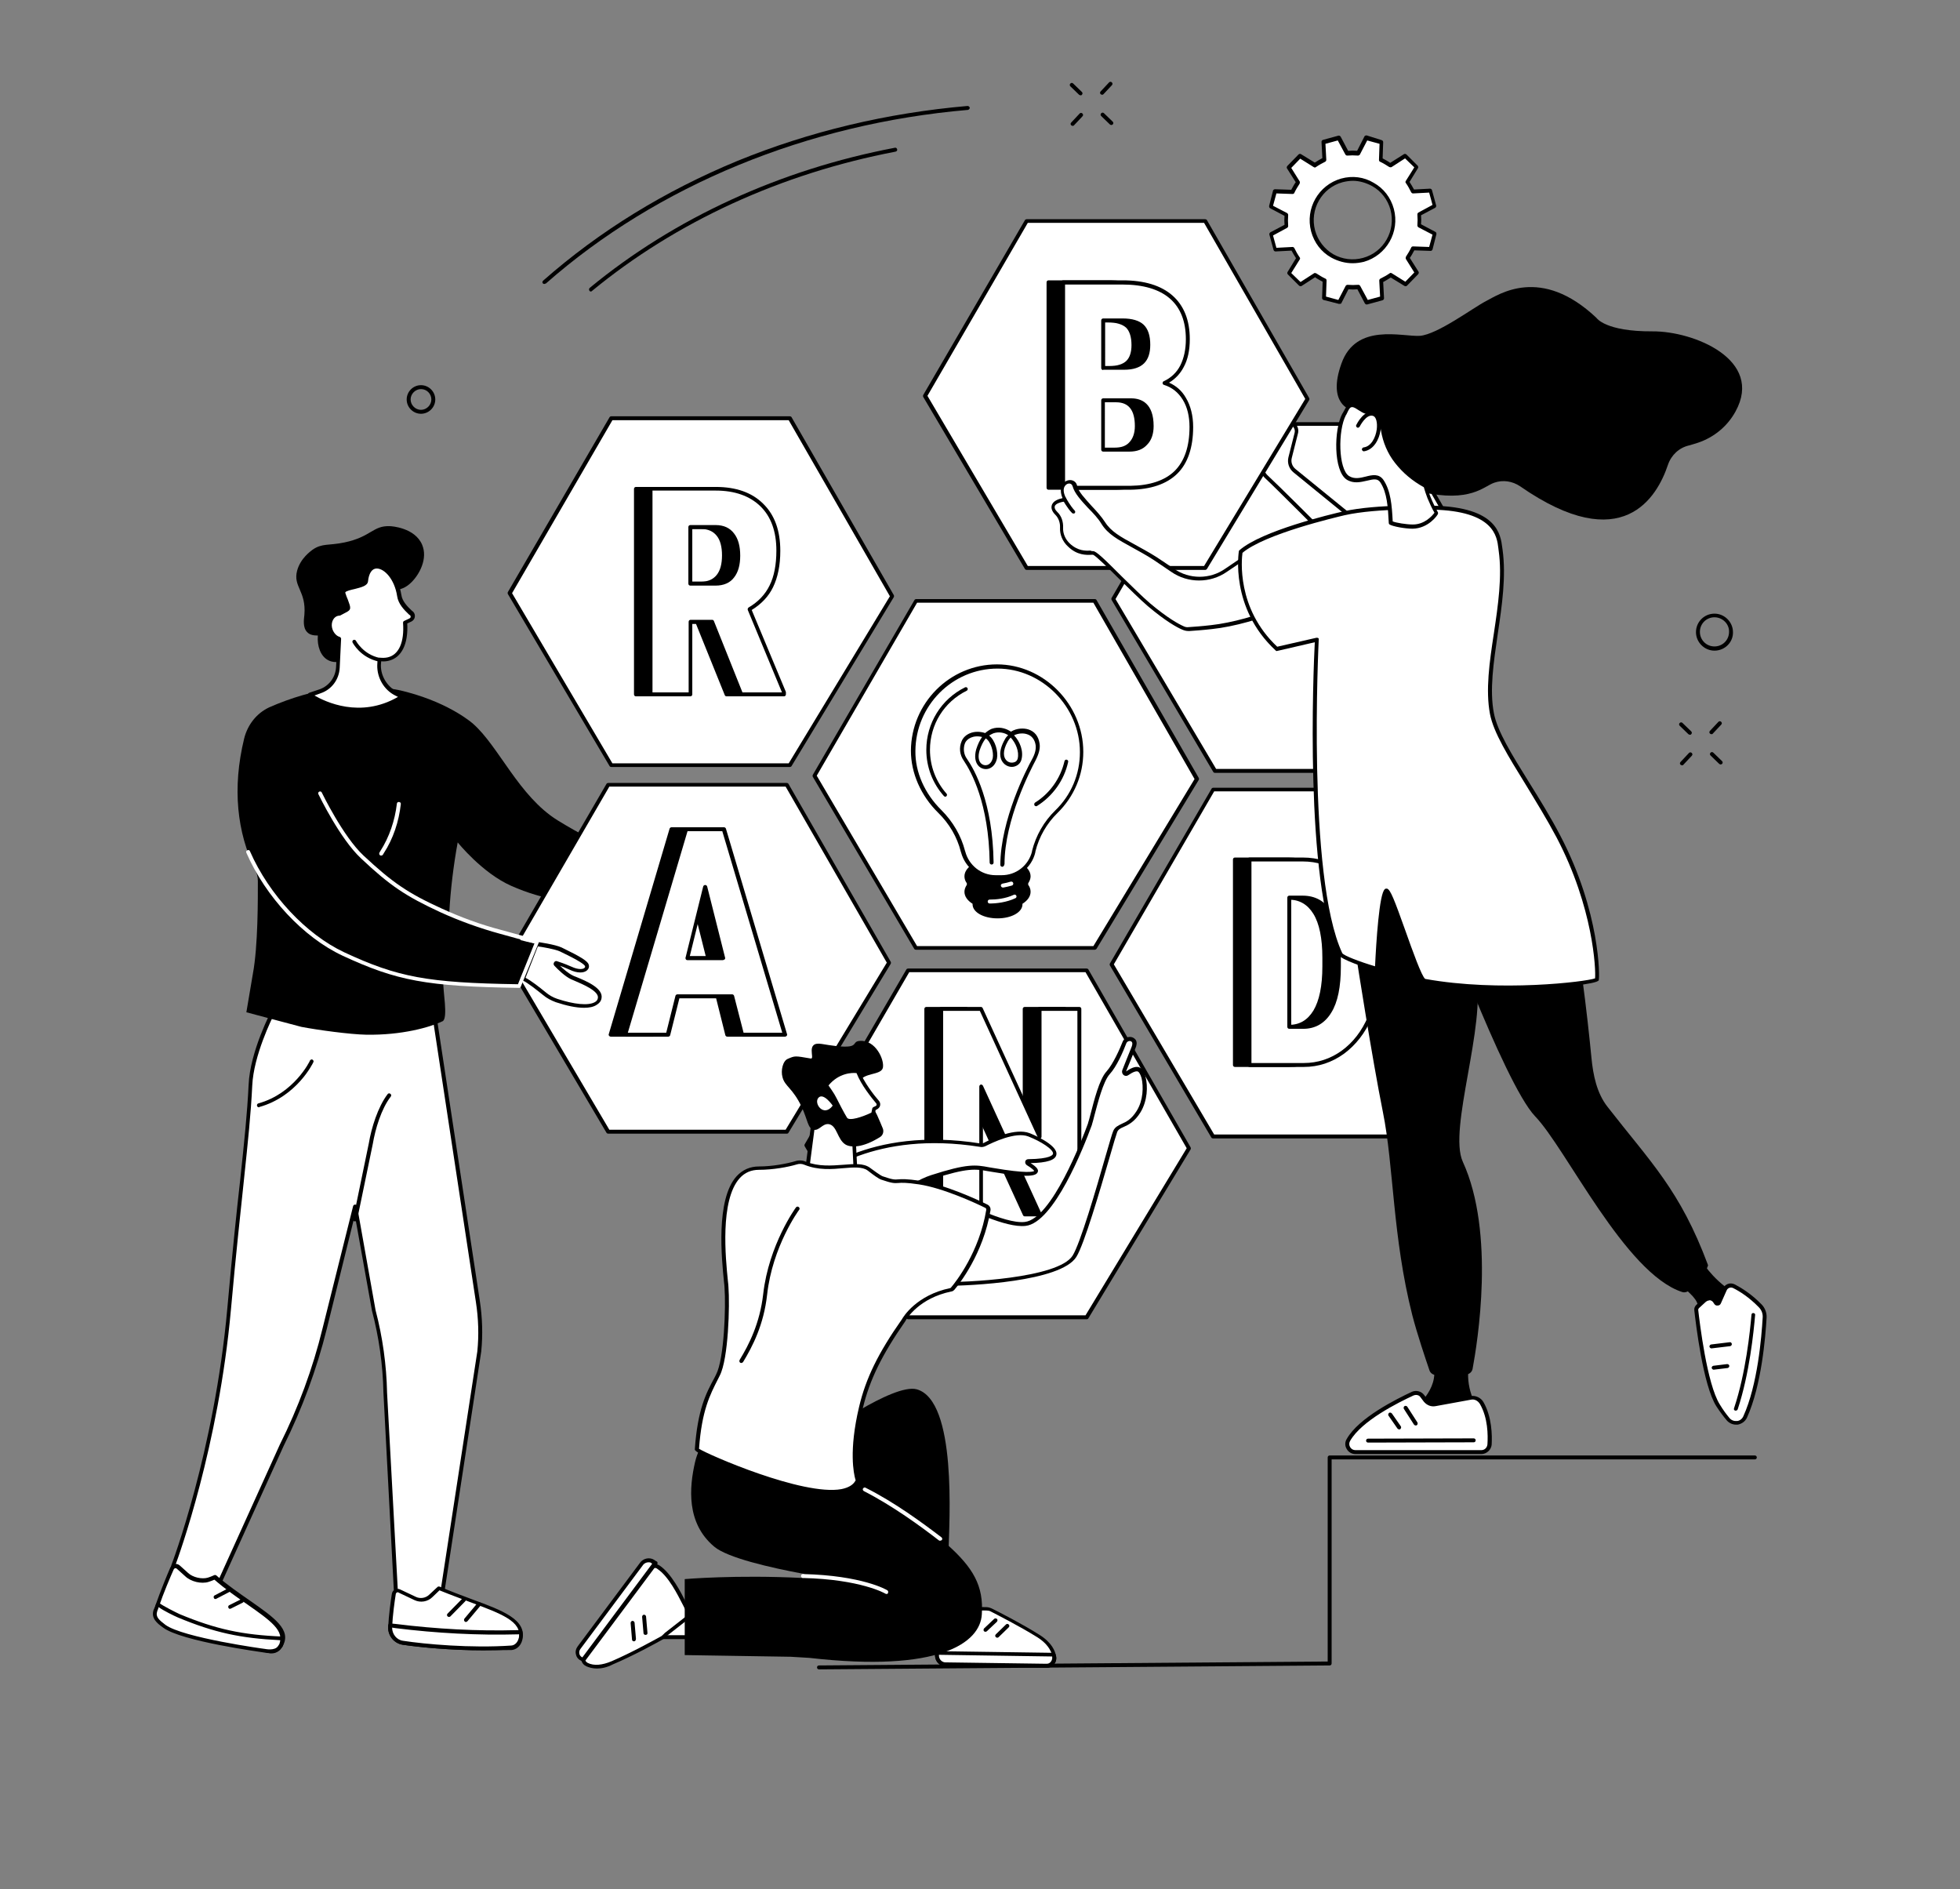 <svg xmlns="http://www.w3.org/2000/svg" xmlns:xlink="http://www.w3.org/1999/xlink" id="Layer_1" x="0px" y="0px" viewBox="0 0 699.3 673.9" style="enable-background:new 0 0 699.3 673.9;" xml:space="preserve"><rect x="0" y="0" width="699.3" height="673.9" fill="#808080" stroke="none"/><style type="text/css">	.st0{fill:#8DE1CE;}	.st1{fill:#CDCCFF;}	.st2{fill:#FF8375;}	.st3{fill:#FFFFFF;}	.st4{fill:#A1FFC8;}	.st5{fill:#C7CAF5;}	.st6{fill:#151E25;}	.st7{fill:#27130D;}	.st8{fill:#15251D;}	.st9{fill:#092514;}	.st10{fill:#13281B;}	.st11{fill:#1D1E26;}	.st12{fill:#172A1E;}	.st13{fill:#212121;}	.st14{fill:#15261B;}	.st15{fill:#21232A;}	.st16{fill:#23252C;}	.st17{fill:#354175;}	.st18{fill:#101524;}	.st19{fill:#364273;}	.st20{fill:#162B20;}	.st21{fill:#1C2D23;}	.st22{fill:#333436;}	.st23{fill:#D2D3D2;}	.st24{fill:#48474A;}	.st25{fill:#C8CBF4;}	.st26{fill:#FAFAFA;}	.st27{fill:#092714;}	.st28{fill:#F7FBF9;}	.st29{fill:#F6FAF9;}	.st30{fill:#38447C;}	.st31{fill:#2D2D2D;}	.st32{fill:#ECF4EF;}	.st33{fill:#99A1B9;}	.st34{fill:#A6A9C5;}	.st35{fill:#F78878;}	.st36{fill:#F68776;}	.st37{fill:#FBFBFB;}	.st38{fill:#1E1E1A;}	.st39{fill:#F8F8F8;}	.st40{fill:#F1D67E;}	.st41{fill:#C4C6F2;}	.st42{fill:#EFD580;}	.st43{fill:#EA8775;}	.st44{fill:#E9877A;}	.st45{fill:#E9D485;}	.st46{fill:#D37A6C;}	.st47{fill:#D28679;}	.st48{fill:#E3E4DC;}	.st49{fill:#E4E3D6;}	.st50{fill:#BDBBBE;}	.st51{fill:#ADAFAD;}	.st52{fill:#C8CDF3;}	.st53{fill:#141E0F;}	.st54{fill:#65736A;}	.st55{fill:#8CB8A2;}	.st56{fill:#C9CBF2;}	.st57{fill:#B5B8D4;}	.st58{fill:#A1E7C4;}	.st59{fill:#E6E6E6;}	.st60{fill:#E4E4E4;}	.st61{fill:#DADADA;}	.st62{fill:#C7CAF2;}	.st63{fill:#CACCF5;}	.st64{fill:#334285;}	.st65{fill:#0A2B15;}	.st66{fill:#0D2E18;}	.st67{fill:#1E2336;}	.st68{fill:#4F5370;}	.st69{fill:#224632;}	.st70{fill:#0D351E;}	.st71{fill:#072814;}	.st72{fill:#0D2E19;}	.st73{fill:#11301C;}	.st74{fill:#11321E;}	.st75{fill:#10301C;}	.st76{fill:#1E3B29;}	.st77{fill:#132E1B;}	.st78{fill:#102F1C;}	.st79{fill:#0F321E;}	.st80{fill:#080F09;}	.st81{fill:#080D08;}	.st82{fill:#090E09;}	.st83{fill:#9CEBBF;}	.st84{fill:#481B11;}	.st85{fill:#92493D;}	.st86{fill:#242424;}	.st87{fill:#2C2B2C;}	.st88{fill:#ECAA9C;}	.st89{fill:#E8A296;}	.st90{fill:#2F2F2F;}	.st91{fill:#343434;}	.st92{fill:#A8F4C8;}	.st93{fill:#C8CAF3;}	.st94{fill:#BBBFED;}	.st95{fill:#E2E4E0;}	.st96{fill:#DBE1D8;}	.st97{fill:#DDE3DC;}	.st98{fill:#D6D8D3;}	.st99{fill:#CCCFCA;}	.st100{fill:#ADABAA;}	.st101{fill:#373737;}	.st102{fill:#232424;}	.st103{fill:#323131;}	.st104{fill:#ECAC9B;}	.st105{fill:#3F403F;}	.st106{fill:#E7A795;}	.st107{fill:#232322;}	.st108{fill:#3B3D3B;}	.st109{fill:#474747;}	.st110{fill:#2A2929;}	.st111{fill:#512960;}	.st112{fill:#F5D37A;}	.st113{fill:#DED6AC;}	.st114{fill:#0E2214;}	.st115{fill:#0F2415;}	.st116{fill:#142B1C;}	.st117{fill:#112716;}	.st118{fill:#0C2B18;}	.st119{fill:#A3E0BC;}	.st120{fill:#98BEA6;}	.st121{fill:#95C3A8;}	.st122{fill:#142F1D;}	.st123{fill:#0E2917;}	.st124{fill:#16301E;}	.st125{fill:#0C2113;}	.st126{fill:#0C2513;}	.st127{fill:#3C150E;}	.st128{fill:#E3E3E3;}	.st129{fill:#E2E2E2;}	.st130{fill:#324283;}	.st131{fill:#36447D;}	.st132{fill:#97C7AA;}	.st133{fill:#DDCA9A;}	.st134{fill:#D6C69C;}	.st135{fill:#BFB08F;}	.st136{fill:#DAC693;}	.st137{fill:#645B59;}	.st138{fill:#0B1F11;}	.st139{fill:#0F2717;}	.st140{fill:#13281A;}	.st141{fill:#102314;}	.st142{fill:#152C1C;}	.st143{fill:#494F67;}	.st144{fill:#63554E;}	.st145{fill:#53576C;}	.st146{fill:#72624E;}	.st147{fill:#FEFEFE;}	.st148{fill:#CEBCEE;}	.st149{fill:#AEF3D0;}	.st150{fill:#C0EEDF;}	.st151{fill:#E7D7F4;}	.st152{fill:#E7D7F6;}	.st153{fill:#EADCF5;}	.st154{fill:#E4D6F4;}	.st155{fill:#CDF3EA;}	.st156{fill:#E5D7F2;}	.st157{fill:#E8DAF3;}	.st158{fill:#E9DBF4;}	.st159{fill:#CDF4E9;}	.st160{fill:#CEF5EB;}	.st161{fill:#E9DBF6;}	.st162{fill:#CFFCEF;}	.st163{fill:#EFE2FA;}	.st164{fill:#010101;}	.st165{fill:#C8F3E0;}	.st166{fill:#C7F3DF;}	.st167{fill:#393B48;}	.st168{fill:#C7F3E0;}	.st169{fill:#353841;}	.st170{fill:#393A45;}	.st171{fill:#373F46;}	.st172{fill:#FB7F76;}	.st173{fill:#38384A;}	.st174{fill:#384044;}	.st175{fill:#394147;}	.st176{fill:#35424D;}	.st177{fill:#D3D6F7;}	.st178{fill:#D4F7E1;}	.st179{fill:#9492D1;}	.st180{fill:#D5F7E3;}	.st181{fill:#FEFFFF;}	.st182{fill:#FDFEFE;}	.st183{fill:#FEFEFF;}	.st184{fill:#FCFDFD;}	.st185{fill:#404259;}	.st186{fill:#7771B6;}	.st187{fill:#3F454F;}	.st188{fill:#D2F7EB;}	.st189{fill:#A4EEC1;}	.st190{fill:#D5F7E1;}	.st191{fill:#D3F8ED;}	.st192{fill:#D6F8EF;}	.st193{fill:#A1C5B6;}	.st194{fill:#353D45;}	.st195{fill:#91BCAB;}	.st196{fill:#3D4B4E;}	.st197{fill:#3A404A;}	.st198{fill:#A5EEC2;}	.st199{fill:#464552;}	.st200{fill:#90E1AF;}	.st201{fill:#C6F3DE;}	.st202{fill:#7B79B9;}	.st203{fill:#A4EFBE;}	.st204{fill:#A2F0BE;}	.st205{fill:#A9EFC6;}	.st206{fill:#AAF1CB;}	.st207{fill:#3B4146;}	.st208{fill:#3D3F47;}	.st209{fill:#3E4148;}	.st210{fill:#3D3E48;}	.st211{fill:#444351;}	.st212{fill:#393D44;}	.st213{fill:#3F494C;}	.st214{fill:#76C5A1;}	.st215{fill:#CCF5D5;}	.st216{fill:#CDF5D5;}	.st217{fill:#4E5753;}	.st218{fill:#364846;}	.st219{fill:#374A49;}	.st220{fill:#D3D4F8;}	.st221{fill:#A0F1C1;}	.st222{fill:#A4F3C7;}	.st223{fill:#FDFEFD;}	.st224{fill:#6F7A70;}	.st225{fill:#343B41;}	.st226{fill:#374549;}	.st227{fill:#2F383F;}	.st228{fill:#374947;}	.st229{fill:#373C45;}	.st230{fill:#403946;}	.st231{fill:#3C434D;}	.st232{fill:#4B4B52;}	.st233{fill:#363F44;}	.st234{fill:#393946;}	.st235{fill:#383841;}	.st236{fill:#4E4E56;}	.st237{fill:#454951;}	.st238{fill:#3A3B4B;}	.st239{fill:#403947;}	.st240{fill:#3B3F4B;}	.st241{fill:#4D4C54;}	.st242{fill:#3C3B43;}	.st243{fill:#A3EEBF;}	.st244{fill:#D6DFE1;}	.st245{fill:#C8CBCD;}	.st246{fill:#A3EFBF;}	.st247{fill:#8CDCAC;}	.st248{fill:#9292D2;}	.st249{fill:#8B8EC1;}	.st250{fill:#F3F6F6;}	.st251{fill:#CCCCCC;}	.st252{fill:#8DE1CE;stroke:#000000;stroke-width:3;stroke-miterlimit:10;}	.st253{fill:#B9BEC6;}	.st254{fill:#DFE3E8;}	.st255{fill:#020202;}	.st256{fill:#FDA4FF;}</style><g id="Branded_workshop_1_">	<g>		<path class="st3" d="M511.8,73.5l-1.5-5.5l-6.2,0.3c-0.6-1.2-1.2-2.4-2-3.4l3.3-5.3l-4-4l-5.2,3.4c-1.1-0.7-2.2-1.4-3.4-2l0.2-6.2   l-5.5-1.4l-2.9,5.5c-1.3-0.1-2.6-0.1-4,0l-2.9-5.5l-5.5,1.5l0.3,6.2c-1.2,0.6-2.4,1.2-3.4,2l-5.3-3.3l-4,4.1l3.3,5.2   c-0.7,1.1-1.4,2.2-2,3.4l-6.2-0.2l-1.4,5.5l5.5,2.9c-0.1,1.3-0.1,2.6,0,4l-5.5,2.9L455,89l6.2-0.3c0.6,1.2,1.2,2.4,2,3.4l-3.3,5.3   l4,4l5.2-3.4c1.1,0.7,2.2,1.4,3.4,2l-0.2,6.2l5.5,1.4l2.9-5.5c1.3,0.1,2.6,0.1,4,0l2.9,5.5l5.5-1.5l-0.3-6.2   c1.2-0.6,2.4-1.2,3.4-2l5.3,3.3l4-4.1l-3.3-5.2c0.7-1.1,1.4-2.2,2-3.4l6.2,0.2l1.4-5.5l-5.5-2.9c0.1-1.3,0.1-2.6,0-4L511.8,73.5z    M486.5,92.7c-7.8,2.1-15.9-2.5-18-10.3c-2.1-7.8,2.5-15.9,10.3-18c7.8-2.1,15.9,2.5,18,10.3C498.9,82.4,494.3,90.5,486.5,92.7z"></path>		<path d="M477.9,108.4c-0.1,0-0.1,0-0.2,0l-5.5-1.4c-0.3-0.1-0.5-0.4-0.5-0.7l0.2-5.8c-0.9-0.5-1.9-1-2.7-1.6l-4.8,3.1   c-0.3,0.2-0.6,0.1-0.9-0.1l-4-4c-0.2-0.2-0.3-0.6-0.1-0.9l3-4.9c-0.6-0.9-1.1-1.8-1.6-2.7l-5.7,0.3c-0.3,0-0.6-0.2-0.7-0.5   l-1.5-5.5c-0.1-0.3,0.1-0.6,0.3-0.8l5.1-2.7c-0.1-1.1-0.1-2.1,0-3.2l-5.1-2.7c-0.3-0.1-0.4-0.5-0.4-0.8l1.4-5.5   c0.1-0.3,0.4-0.5,0.7-0.5l5.8,0.2c0.5-0.9,1-1.9,1.6-2.7l-3.1-4.9c-0.2-0.3-0.1-0.6,0.1-0.9l4-4.1c0.2-0.2,0.6-0.3,0.9-0.1l4.9,3   c0.9-0.6,1.8-1.1,2.7-1.6l-0.3-5.8c0-0.3,0.2-0.6,0.5-0.7l5.5-1.5c0.3-0.1,0.6,0.1,0.8,0.3l2.7,5.1c1.1-0.1,2.1-0.1,3.2,0l2.6-5.1   c0.1-0.3,0.5-0.4,0.8-0.4L493,50c0.3,0.1,0.5,0.4,0.5,0.7l-0.2,5.8c0.9,0.5,1.9,1,2.7,1.6l4.9-3.1c0.3-0.2,0.6-0.1,0.9,0.1l4,4   c0.2,0.2,0.3,0.6,0.1,0.9l-3,4.9c0.6,0.9,1.1,1.8,1.6,2.7l5.7-0.3c0.3,0,0.6,0.2,0.7,0.5l1.5,5.5c0.1,0.3-0.1,0.6-0.3,0.8   l-5.1,2.7c0.1,1.1,0.1,2.1,0,3.2l5.1,2.7c0.3,0.1,0.4,0.5,0.4,0.8l-1.4,5.5c-0.1,0.3-0.4,0.5-0.7,0.5l-5.8-0.2   c-0.5,0.9-1,1.9-1.6,2.7l3.1,4.9c0.2,0.3,0.1,0.6-0.1,0.9l-4,4.1c-0.2,0.2-0.6,0.3-0.9,0.1l-4.9-3c-0.9,0.6-1.8,1.1-2.7,1.6   l0.3,5.8c0,0.3-0.2,0.6-0.5,0.7l-5.5,1.5c-0.3,0.1-0.6-0.1-0.8-0.3l-2.7-5.1c-1.1,0.1-2.1,0.1-3.2,0l-2.6,5.1   C478.4,108.3,478.2,108.4,477.9,108.4z M473.1,105.8l4.4,1.2l2.6-5c0.1-0.2,0.4-0.4,0.7-0.4c1.3,0.1,2.5,0.1,3.8,0   c0.3,0,0.5,0.1,0.7,0.4l2.7,5l4.4-1.2l-0.3-5.7c0-0.3,0.1-0.5,0.4-0.7c1.2-0.6,2.3-1.2,3.3-1.9c0.2-0.2,0.5-0.2,0.8,0l4.8,3   l3.2-3.3l-3-4.8c-0.1-0.2-0.1-0.5,0-0.8c0.7-1.1,1.4-2.2,1.9-3.3c0.1-0.3,0.4-0.4,0.7-0.4l5.7,0.2l1.2-4.4l-5-2.6   c-0.2-0.1-0.4-0.4-0.4-0.7c0.1-1.3,0.1-2.6,0-3.9c0-0.3,0.1-0.5,0.4-0.7l5-2.7l-1.2-4.4l-5.7,0.3c-0.3,0-0.5-0.1-0.7-0.4   c-0.6-1.2-1.2-2.3-1.9-3.3c-0.2-0.2-0.2-0.5,0-0.8l3-4.8l-3.3-3.2l-4.8,3.1c-0.2,0.1-0.5,0.1-0.8,0c-1.1-0.7-2.2-1.4-3.3-1.9   c-0.3-0.1-0.4-0.4-0.4-0.7l0.2-5.7l-4.4-1.2l-2.6,5c-0.1,0.2-0.4,0.4-0.7,0.4c-1.3-0.1-2.6-0.1-3.8,0c-0.3,0-0.5-0.1-0.7-0.4   l-2.7-5l-4.4,1.2l0.3,5.7c0,0.3-0.1,0.5-0.4,0.7c-1.2,0.6-2.3,1.2-3.3,1.9c-0.2,0.2-0.5,0.2-0.8,0l-4.8-3l-3.2,3.3l3,4.8   c0.1,0.2,0.1,0.5,0,0.8c-0.7,1.1-1.4,2.2-1.9,3.3c-0.1,0.3-0.4,0.4-0.7,0.4l-5.7-0.2l-1.2,4.4l5,2.6c0.2,0.1,0.4,0.4,0.4,0.7   c-0.1,1.3-0.1,2.6,0,3.9c0,0.3-0.1,0.5-0.4,0.7l-5,2.7l1.2,4.4l5.7-0.3c0.3,0,0.5,0.1,0.7,0.4c0.6,1.2,1.2,2.3,1.9,3.3   c0.2,0.2,0.2,0.5,0,0.8l-3,4.8l3.3,3.2l4.8-3.1c0.2-0.2,0.5-0.1,0.8,0c1.1,0.7,2.2,1.4,3.3,1.9c0.3,0.1,0.4,0.4,0.4,0.7   L473.1,105.8z M482.6,93.9c-2.6,0-5.2-0.7-7.6-2c-3.6-2-6.1-5.3-7.2-9.3c-2.2-8.2,2.6-16.6,10.7-18.9c4-1.1,8.1-0.6,11.6,1.5   c3.6,2,6.1,5.3,7.2,9.3c2.2,8.2-2.6,16.6-10.7,18.9C485.3,93.7,484,93.9,482.6,93.9z M486.5,92.7L486.5,92.7L486.5,92.7z    M482.7,64.5c-1.2,0-2.5,0.2-3.7,0.5c-7.4,2-11.8,9.7-9.8,17.2c1,3.6,3.3,6.6,6.5,8.5c3.2,1.8,7,2.3,10.6,1.3   c7.4-2,11.8-9.7,9.8-17.2c-1-3.6-3.3-6.6-6.5-8.4C487.4,65.2,485,64.5,482.7,64.5z"></path>	</g>	<g id="Design_structure_matrix_1_">		<g>			<polygon class="st3" points="390.5,338.1 326.8,338.1 290.6,276.8 326.8,214.3 390.5,214.3 427,277.9    "></polygon>			<path d="M390.5,338.8h-63.7c-0.2,0-0.5-0.1-0.6-0.3L290,277.1c-0.1-0.2-0.1-0.5,0-0.7l36.3-62.4c0.1-0.2,0.4-0.3,0.6-0.3h63.7    c0.2,0,0.5,0.1,0.6,0.3l36.5,63.5c0.1,0.2,0.1,0.5,0,0.7l-36.5,60.3C391,338.7,390.8,338.8,390.5,338.8z M327.2,337.5h62.9    l36.1-59.6L390.1,215h-62.9l-35.8,61.7L327.2,337.5z"></path>		</g>		<g>			<polygon class="st3" points="387.8,469.9 324,469.9 287.8,408.6 324,346.1 387.8,346.1 424.3,409.6    "></polygon>			<path d="M387.8,470.6H324c-0.2,0-0.5-0.1-0.6-0.3l-36.3-61.4c-0.1-0.2-0.1-0.5,0-0.7l36.3-62.4c0.1-0.2,0.4-0.3,0.6-0.3h63.7    c0.2,0,0.5,0.1,0.6,0.3l36.5,63.5c0.1,0.2,0.1,0.5,0,0.7l-36.5,60.3C388.2,470.5,388,470.6,387.8,470.6z M324.4,469.2h62.9    l36.1-59.6l-36.1-62.8h-62.9l-35.8,61.7L324.4,469.2z"></path>		</g>		<g>			<polygon class="st3" points="496.5,405.4 432.8,405.4 396.5,344.1 432.8,281.6 496.5,281.6 533,345.1    "></polygon>			<path d="M496.5,406.1h-63.7c-0.2,0-0.5-0.1-0.6-0.3L396,344.4c-0.1-0.2-0.1-0.5,0-0.7l36.3-62.4c0.1-0.2,0.4-0.3,0.6-0.3h63.7    c0.2,0,0.5,0.1,0.6,0.3l36.5,63.5c0.1,0.2,0.1,0.5,0,0.7l-36.5,60.3C497,406,496.8,406.1,496.5,406.1z M433.2,404.7h62.9    l36.1-59.6l-36.1-62.8h-62.9l-35.8,61.7L433.2,404.7z"></path>		</g>		<g>			<polygon class="st3" points="281.8,272.9 218.1,272.9 181.8,211.6 218.1,149.1 281.8,149.1 318.3,212.7    "></polygon>			<path d="M281.8,273.6h-63.7c-0.2,0-0.5-0.1-0.6-0.3l-36.3-61.4c-0.1-0.2-0.1-0.5,0-0.7l36.3-62.4c0.1-0.2,0.4-0.3,0.6-0.3h63.7    c0.2,0,0.5,0.1,0.6,0.3l36.5,63.5c0.1,0.2,0.1,0.5,0,0.7l-36.5,60.3C282.3,273.5,282,273.6,281.8,273.6z M218.5,272.3h62.9    l36.1-59.6l-36.1-62.8h-62.9l-35.8,61.7L218.5,272.3z"></path>		</g>		<g>			<polygon class="st3" points="497.2,275 433.5,275 397.2,213.7 433.5,151.2 497.2,151.2 533.7,214.7    "></polygon>			<path d="M497.2,275.7h-63.7c-0.2,0-0.5-0.1-0.6-0.3L396.6,214c-0.1-0.2-0.1-0.5,0-0.7l36.3-62.4c0.1-0.2,0.4-0.3,0.6-0.3h63.7    c0.2,0,0.5,0.1,0.6,0.3l36.5,63.5c0.1,0.2,0.1,0.5,0,0.7l-36.5,60.3C497.7,275.6,497.5,275.7,497.2,275.7z M433.9,274.3h62.9    l36.1-59.6l-36.1-62.8h-62.9L398,213.7L433.9,274.3z"></path>		</g>		<g>			<g>				<g>					<g>						<path d="M366.3,316.2c-0.3-0.4-0.3-1,0-1.5c0.4-0.6,0.7-1.3,0.7-2c0-3.2-5-5.8-11.1-5.8c-6.1,0-11.1,2.6-11.1,5.8       c0,0.7,0.2,1.4,0.7,2c0.3,0.4,0.3,1,0,1.5c-0.4,0.6-0.7,1.3-0.7,2c0,1.5,1.1,2.9,2.9,3.9c0,0.2-0.1,0.3-0.1,0.5       c0,2.4,3.7,4.3,8.2,4.3c4.5,0,8.2-1.9,8.2-4.3c0-0.2,0-0.4-0.1-0.5c1.8-1,2.9-2.4,2.9-3.9C367,317.5,366.7,316.8,366.3,316.2z       "></path>						<path d="M355.9,327.6c-5,0-8.9-2.2-8.9-5c0-0.1,0-0.1,0-0.2c-1.9-1.2-2.9-2.7-2.9-4.3c0-0.8,0.3-1.6,0.8-2.4       c0.1-0.2,0.1-0.5,0-0.7c-0.5-0.7-0.8-1.5-0.8-2.4c0-3.6,5.2-6.5,11.8-6.5c6.6,0,11.8,2.9,11.8,6.5c0,0.8-0.3,1.6-0.8,2.4       c-0.1,0.2-0.1,0.5,0,0.7c0,0,0,0,0,0c0.5,0.7,0.8,1.5,0.8,2.4c0,1.6-1,3.1-2.9,4.3c0,0.1,0,0.1,0,0.2       C364.8,325.4,360.9,327.6,355.9,327.6z M355.9,307.7c-5.6,0-10.4,2.3-10.4,5.1c0,0.5,0.2,1.1,0.5,1.6c0.5,0.7,0.5,1.6,0,2.2       c-0.4,0.5-0.5,1-0.5,1.6c0,1.2,0.9,2.4,2.6,3.3c0.3,0.2,0.4,0.5,0.3,0.8c0,0.1,0,0.3,0,0.4c0,1.7,3,3.6,7.5,3.6       s7.5-1.9,7.5-3.6c0-0.1,0-0.2,0-0.4c-0.1-0.3,0.1-0.6,0.3-0.8c1.7-0.9,2.6-2.1,2.6-3.3c0-0.5-0.2-1.1-0.5-1.6       c-0.5-0.7-0.5-1.6,0-2.2c0.4-0.5,0.5-1,0.5-1.6C366.3,310,361.5,307.7,355.9,307.7z"></path>					</g>					<g>						<path class="st3" d="M386,268.2c0-16.5-13.7-30.5-30.1-30.5c-16.4,0-29.9,13.7-30,30.1c-0.1,8.4,4,16.1,9.5,21.6       c4,3.9,6.8,8.8,8.3,14.2l0.1,0.3c1.4,5.2,6.1,8.9,11.5,8.9h2.2c5.4,0,10.1-3.7,11.5-8.9l0-0.2c1.4-5.4,4.2-10.3,8.1-14.2       C382.5,284.2,386,276.6,386,268.2z"></path>						<path d="M357.3,313.5h-2.2c-5.7,0-10.7-3.9-12.2-9.4l-0.1-0.3c-1.3-5.2-4.1-10-8.1-13.9c-6.2-6.1-9.7-14.2-9.7-22.1       c0.1-17,13.9-30.8,30.7-30.8c16.7,0,30.8,14.3,30.8,31.2c0,8.3-3.3,16-9.2,21.8c-3.8,3.7-6.6,8.5-7.9,13.8l0,0.2       C368.1,309.6,363.1,313.5,357.3,313.5z M355.9,238.5c-16.1,0-29.2,13.2-29.3,29.4c-0.1,7.5,3.3,15.2,9.3,21.1       c4.1,4.1,7,9.1,8.4,14.5l0.1,0.3c1.3,4.9,5.7,8.4,10.8,8.4h2.2c5.1,0,9.5-3.4,10.8-8.4l0-0.2c1.4-5.6,4.3-10.6,8.3-14.5       c5.7-5.5,8.8-12.9,8.8-20.8C385.3,252.1,371.8,238.5,355.9,238.5z"></path>					</g>				</g>				<g>					<path d="M357.6,309.2C357.6,309.2,357.6,309.2,357.6,309.2c-0.4,0-0.7-0.3-0.7-0.7c0.1-16.1,9.4-34.2,11.3-37.6      c1.1-2,1.5-3.7,1.3-5.1c-0.3-2-1.4-3.4-3.1-3.9c-1.2-0.4-3-0.4-4.6,0.4c2.1,2.2,3.5,5.7,2.6,8.8c-0.4,1.3-1.4,2.1-2.7,2.4      c-1.5,0.3-3.1-0.4-4-1.7c-0.8-1.1-1.7-3.6,0.8-8c0.3-0.6,0.7-1.1,1.2-1.5c0,0-0.1,0-0.1-0.1c-1.2-0.8-3.2-1.3-5.2-0.6      c-0.5,0.2-1,0.5-1.5,0.8c2.2,1.7,3.3,5.8,2.8,8.2c-0.4,1.8-1.4,3.1-2.9,3.6c-1.3,0.4-2.7,0-3.6-0.9c-1.3-1.3-1.6-3.5-0.9-6      c0.6-1.9,1.3-3.3,2.1-4.4c-3.2-0.8-5.5,0.7-6.1,2.2c-0.7,1.8-0.5,4,0.7,5.6c2.7,3.9,9.2,15.4,9.5,37c0,0.4-0.3,0.7-0.7,0.7      c0,0,0,0,0,0c-0.4,0-0.7-0.3-0.7-0.7c-0.3-21.2-6.6-32.4-9.2-36.3c-1.5-2.1-1.8-4.7-0.8-7c1-2.5,4.4-4.2,8.4-2.9      c0.8-0.7,1.6-1.2,2.3-1.5c2.5-0.9,4.9-0.2,6.4,0.7c0.2,0.1,0.3,0.2,0.5,0.3c2.1-1.3,4.6-1.3,6.2-0.8c2.2,0.7,3.6,2.4,4,5      c0.3,1.7-0.2,3.6-1.4,6c-1.8,3.4-11.1,21.3-11.1,37C358.3,308.9,357.9,309.2,357.6,309.2z M351.7,263.4      c-0.9,1.1-1.6,2.5-2.2,4.3c-0.6,2-0.4,3.7,0.5,4.6c0.6,0.6,1.4,0.8,2.2,0.6c1-0.3,1.7-1.2,2-2.5      C354.6,268.3,353.5,264.5,351.7,263.4z M360.6,263.1c-0.4,0.4-0.7,0.8-1,1.3c-2.1,3.7-1.4,5.7-0.8,6.5c0.6,0.9,1.7,1.3,2.7,1.1      c0.8-0.1,1.4-0.6,1.6-1.4C363.7,268.1,362.4,265,360.6,263.1z"></path>					<path d="M369.7,287.6c-0.2,0-0.5-0.1-0.6-0.3c-0.2-0.3-0.1-0.8,0.2-1c5.3-3.3,9.1-8.7,10.5-14.8c0.1-0.4,0.5-0.6,0.8-0.5      c0.4,0.1,0.6,0.5,0.5,0.8c-1.4,6.5-5.5,12.2-11.1,15.7C369.9,287.6,369.8,287.6,369.7,287.6z"></path>					<path d="M337.3,284.2c-0.2,0-0.4-0.1-0.5-0.2c-4.1-4.6-6.3-10.4-6.3-16.5c0-9.5,5.3-18.1,13.8-22.3c0.3-0.2,0.8,0,0.9,0.3      c0.2,0.3,0,0.8-0.3,0.9c-8.1,4-13.1,12.1-13.1,21.1c0,5.8,2.1,11.3,5.9,15.6c0.3,0.3,0.2,0.7-0.1,1      C337.6,284.1,337.5,284.2,337.3,284.2z"></path>					<path class="st3" d="M357.8,316.6c-0.3,0-0.6-0.2-0.7-0.6c-0.1-0.4,0.2-0.7,0.6-0.8c1-0.2,2-0.4,2.9-0.7      c0.4-0.1,0.8,0.1,0.9,0.5c0.1,0.4-0.1,0.8-0.5,0.9c-1,0.3-2,0.5-3,0.7C357.9,316.6,357.8,316.6,357.8,316.6z"></path>					<path class="st3" d="M353.1,322.3c-0.4,0-0.7-0.3-0.7-0.7c0-0.4,0.3-0.7,0.7-0.7c2.3,0,5.6-0.3,8.6-1.7c0.3-0.2,0.8,0,0.9,0.3      c0.2,0.3,0,0.8-0.3,0.9C359.1,321.9,355.5,322.3,353.1,322.3C353.1,322.3,353.1,322.3,353.1,322.3z"></path>				</g>			</g>		</g>	</g>	<g>		<g>			<g>				<path class="st3" d="M97.7,360.4c0,0-7.8,14.8-8.4,26.7c-0.8,18.7-3.5,35-7.6,79.8c-4.7,51.8-20.1,91.8-20.1,91.8     c1.8,2.8,4.4,5,7.6,5.8c5.1,1.3,9.4-0.9,9.4-0.9l21.8-48.1c6.6-13.3,11.8-27.2,15.4-41.7l10.9-43.6l6.6,37.1     c2.5,9.6,3.9,19.4,4.1,29.3l3.8,72.2l4.1,2c3.4,1.6,7.3,1.5,10.5-0.4l2.1-3.5l13-84.9c0.6-5.9,0.4-11.9-0.5-17.8l-15.8-103.9     H97.7z"></path>				<path d="M150.3,572.7c-1.8,0-3.6-0.4-5.2-1.2l-4.1-2c-0.2-0.1-0.4-0.3-0.4-0.6l-3.8-72.2c-0.2-9.9-1.6-19.7-4.1-29.2l-6.1-34     L116.6,474c-3.6,14.5-8.8,28.5-15.4,41.8l-21.8,48.1c-0.1,0.1-0.2,0.3-0.3,0.3c-0.2,0.1-4.5,2.3-9.9,0.9c-3.3-0.8-6.1-3-8-6.1     c-0.1-0.2-0.1-0.4-0.1-0.6c0.2-0.4,15.4-40.6,20-91.6c1.8-20.1,3.3-34.4,4.6-45.9c1.5-14.2,2.5-23.6,3-33.9     c0.5-12,8.1-26.4,8.4-27c0.1-0.2,0.4-0.4,0.6-0.4h57c0.3,0,0.6,0.3,0.7,0.6l15.8,103.9c0.9,5.9,1.1,12,0.5,18l-13,84.9     c0,0.1,0,0.2-0.1,0.2l-2.1,3.5c-0.1,0.1-0.1,0.2-0.2,0.2C154.4,572.2,152.4,572.7,150.3,572.7z M142,568.5l3.7,1.8     c3.1,1.5,6.7,1.4,9.7-0.3l1.9-3.2l13-84.7c0.6-5.8,0.4-11.8-0.5-17.6l-15.7-103.3h-56c-1.2,2.3-7.6,15.4-8.1,26     c-0.5,10.3-1.5,19.7-3,34c-1.2,11.5-2.8,25.8-4.6,45.9c-4.4,48.8-18.5,87.7-20,91.7c1.7,2.6,4.2,4.5,7,5.2     c4.2,1.1,7.8-0.3,8.7-0.7l21.7-47.9c6.6-13.2,11.8-27.2,15.3-41.6l10.9-43.6c0.1-0.3,0.4-0.5,0.7-0.5c0.3,0,0.6,0.2,0.7,0.6     l6.6,37.1c2.5,9.5,3.9,19.5,4.1,29.4L142,568.5z"></path>			</g>			<g>				<g>					<path class="st3" d="M61.4,559.5c-1.1,2.3-3.8,9-5.2,13.1c-0.9,2.6,0.3,5.4,2.7,6.5c6.7,3.3,23.4,6.5,37.3,9.9      c0.9,0.2,2.8,0.1,4-2.1c4.2-7.6-10.4-13-23.5-24.3c0,0-1,0.6-2.4,1c-2.4,0.7-5.8-0.1-7.7-1.8l-3-2.7      C62.9,558.4,61.8,558.6,61.4,559.5z"></path>					<path d="M96.9,589.8c-0.3,0-0.6,0-0.9-0.1c-3.5-0.9-7.3-1.7-11-2.6c-11-2.5-21.4-4.9-26.4-7.4c-2.7-1.3-4-4.5-3-7.4      c1.4-4.1,4.1-10.7,5.2-13.2c0.3-0.6,0.8-1,1.5-1.2c0.7-0.1,1.3,0.1,1.8,0.5l3,2.7c1.7,1.6,4.9,2.3,7,1.7      c1.3-0.4,2.3-0.9,2.3-0.9c0.3-0.1,0.6-0.1,0.8,0.1c4,3.5,8.3,6.4,12,9c8.6,6,14.9,10.4,11.7,16.1      C99.8,589.2,98.2,589.8,96.9,589.8z M62,559.8c-1.1,2.4-3.9,9.1-5.2,13c-0.7,2.2,0.3,4.7,2.3,5.7c4.9,2.4,15.7,4.9,26.1,7.3      c3.7,0.8,7.5,1.7,11,2.6c0.3,0.1,2.1,0.4,3.2-1.8c2.6-4.7-3.2-8.7-11.2-14.3c-3.6-2.5-7.8-5.4-11.7-8.8      c-0.4,0.2-1.2,0.5-2.1,0.8c-2.6,0.8-6.3-0.1-8.3-2l-3-2.7c-0.2-0.2-0.5-0.2-0.6-0.2C62.3,559.4,62.2,559.6,62,559.8z"></path>				</g>				<g>					<path class="st3" d="M55.5,574.4c0,0.1,0,0.1-0.1,0.1c-0.9,2.6,1,4,3.2,5.6c6.4,4.8,35.9,8.7,35.9,8.7s3.8,0.9,5.4-1.3      c0.2-0.3,0.5-0.5,0.6-0.9c0.1-0.5,0.4-2.1,0.4-2.1c-14.9-0.6-24.3-2.8-37-8c-1.6-0.7-6.2-3-7.5-4.1      C56.3,572.4,56,573,55.5,574.4z"></path>					<path d="M96.2,589.7c-1,0-1.8-0.2-1.9-0.2c-1.1-0.2-29.6-4-36.1-8.9c-2.1-1.5-4.4-3.3-3.4-6.3c0,0,0-0.1,0.1-0.2      c0.6-1.4,0.8-2,0.8-2c0.1-0.2,0.3-0.3,0.5-0.4c0.2-0.1,0.4,0,0.6,0.1c1.2,1,5.8,3.3,7.3,4c13,5.4,22.3,7.4,36.8,8      c0.2,0,0.4,0.1,0.5,0.3c0.1,0.2,0.2,0.4,0.1,0.6c0,0.2-0.3,1.7-0.5,2.2c-0.1,0.4-0.3,0.7-0.5,0.9c-0.1,0.1-0.1,0.1-0.2,0.2      C99.4,589.4,97.6,589.7,96.2,589.7z M56.1,574.7l0,0.1c-0.7,2,0.7,3.1,2.9,4.8c6.2,4.6,35.3,8.6,35.5,8.6c0.1,0,3.5,0.8,4.7-1      c0.1-0.1,0.1-0.2,0.2-0.3c0.1-0.2,0.2-0.3,0.3-0.5c0.1-0.2,0.2-0.8,0.3-1.3c-14.2-0.7-23.5-2.7-36.5-8.1      c-1.4-0.6-5.1-2.4-6.9-3.7C56.5,573.8,56.3,574.2,56.1,574.7z"></path>				</g>				<g>					<path class="st3" d="M81.8,567.2l-4.8,2.5L81.8,567.2z"></path>					<path d="M76.9,570.4c-0.3,0-0.5-0.1-0.6-0.4c-0.2-0.3,0-0.8,0.3-0.9l4.8-2.5c0.3-0.2,0.8,0,0.9,0.3c0.2,0.3,0,0.8-0.3,0.9      l-4.8,2.5C77.1,570.4,77,570.4,76.9,570.4z"></path>				</g>				<g>					<path class="st3" d="M86.3,571l-4.2,2.1L86.3,571z"></path>					<path d="M82.1,573.9c-0.3,0-0.5-0.1-0.6-0.4c-0.2-0.3,0-0.8,0.3-0.9l4.2-2.1c0.3-0.2,0.8,0,0.9,0.3c0.2,0.3,0,0.8-0.3,0.9      l-4.2,2.1C82.3,573.8,82.2,573.9,82.1,573.9z"></path>				</g>			</g>			<path d="M126.6,435.7c0,0-0.1,0-0.1,0c-0.4-0.1-0.6-0.4-0.5-0.8l5.6-27.1c0.9-5.4,3.2-12.9,6.7-17.5c0.2-0.3,0.7-0.4,1-0.1    c0.3,0.2,0.4,0.7,0.1,1c-3.4,4.4-5.5,11.6-6.4,16.9l-5.6,27.1C127.2,435.5,126.9,435.7,126.6,435.7z"></path>			<path d="M92.4,395c-0.3,0-0.6-0.2-0.7-0.5c-0.1-0.4,0.1-0.8,0.5-0.9c12.7-3.5,18.4-15.1,18.4-15.3c0.2-0.3,0.6-0.5,0.9-0.3    c0.3,0.2,0.5,0.6,0.3,0.9c-0.2,0.5-6,12.3-19.3,16C92.5,395,92.4,395,92.4,395z"></path>			<g>				<g>					<path class="st3" d="M140.5,568.6c-0.4,2.6-1.1,7.5-1.3,11.9c-0.1,2.7,1.8,5.1,4.5,5.5c7.4,1.2,24.3,2.7,38.7,1.7      c1-0.1,2.7-0.8,3.3-3.3c1.9-8.7-13.1-11.1-29.1-18l-2.9,2.7c-1.5,1.5-3.8,1.8-5.7,0.9l-5.5-2.6      C141.7,567.1,140.7,567.6,140.5,568.6z"></path>					<path d="M172.4,588.7c-11.5,0-22.8-1.1-28.8-2c-3-0.5-5.2-3.2-5.1-6.2c0.2-4.4,0.9-9.4,1.3-11.9c0.1-0.7,0.5-1.3,1.1-1.6      c0.6-0.3,1.3-0.3,1.9,0l5.5,2.6c1.6,0.8,3.6,0.5,4.9-0.8l2.9-2.7c0.2-0.2,0.5-0.2,0.8-0.1c4,1.7,8,3.2,11.5,4.5      c10.9,4,19.5,7.2,18,14.3c-0.6,2.7-2.5,3.7-3.9,3.8C179.2,588.6,175.7,588.7,172.4,588.7z M141.9,568c-0.1,0-0.3,0-0.3,0.1      c-0.2,0.1-0.4,0.3-0.4,0.6c-0.4,2.5-1.1,7.4-1.3,11.8c-0.1,2.4,1.6,4.5,3.9,4.8c7.7,1.2,24.3,2.7,38.6,1.7      c0.4,0,2.1-0.3,2.7-2.7c1.3-5.9-6.4-8.7-17.1-12.7c-3.4-1.3-7.3-2.7-11.2-4.3l-2.5,2.4c-1.7,1.7-4.3,2.1-6.4,1.1l-5.5-2.6      C142.1,568,142,568,141.9,568z M140.5,568.6L140.5,568.6L140.5,568.6z"></path>				</g>				<g>					<path class="st3" d="M139.3,579.8c0,0,0,0.4,0,0.7c-0.1,2.7,1.8,5.1,4.5,5.5c7.4,1.2,24.3,2.7,38.7,1.7c1-0.1,2.7-0.8,3.3-3.3      c0.2-0.8,0.1-2.2,0.1-2.2l-1,0c-14.6,0.4-29.1-0.4-43.6-2.2L139.3,579.8z"></path>					<path d="M172.4,588.7c-11.5,0-22.8-1.1-28.8-2c-3-0.5-5.2-3.2-5.1-6.2l0-0.7c0-0.2,0.1-0.4,0.2-0.5c0.1-0.1,0.3-0.2,0.5-0.2      l2,0.2c14.4,1.8,29,2.6,43.5,2.2l1,0c0,0,0,0,0,0c0.4,0,0.7,0.3,0.7,0.7c0,0.2,0.1,1.5-0.1,2.4c-0.6,2.7-2.5,3.7-3.9,3.8      C179.2,588.6,175.7,588.7,172.4,588.7z M139.9,580.6c0,2.3,1.6,4.4,3.9,4.7c7.7,1.2,24.3,2.7,38.6,1.7c0.4,0,2.1-0.3,2.7-2.7      c0.1-0.3,0.1-0.9,0.1-1.3l-0.3,0c-14.5,0.4-29.2-0.4-43.7-2.2L139.9,580.6z"></path>				</g>				<path d="M160.2,576.8c-0.2,0-0.4-0.1-0.5-0.2c-0.3-0.3-0.3-0.7,0-1l5.3-5.4c0.3-0.3,0.7-0.3,1,0c0.3,0.3,0.3,0.7,0,1l-5.3,5.4     C160.6,576.7,160.4,576.8,160.2,576.8z"></path>				<path d="M166.2,578.6c-0.2,0-0.3-0.1-0.4-0.2c-0.3-0.2-0.3-0.7-0.1-1l4.7-5.6c0.2-0.3,0.7-0.3,1-0.1c0.3,0.2,0.3,0.7,0.1,1     l-4.7,5.6C166.6,578.5,166.4,578.6,166.2,578.6z"></path>			</g>		</g>		<g>			<g>				<path class="st3" d="M228.1,320.3c0,0,5.7,1.8,7.9,1.7c2.2,0,8.2,0.5,9.4-0.7c1.3-1.4,1.7-4.4-4.2-4.3c-2.4,0-4.3-0.4-4.7-1.9     c-0.5-2.1,3.9-1.5,5.9-1.5c2.8,0.1,10.8,2.8,11.5-0.4c0.6-2.9-4.6-5.6-12.5-6.5c-1.5-0.2-3.1,0-4.6,0.3     c-2.3,0.6-6.1,1.4-8.2,1.4L228.1,320.3z"></path>				<path d="M240.4,322.8c-0.8,0-1.7,0-2.7,0c-0.7,0-1.3,0-1.7,0c0,0,0,0,0,0c-2.3,0-7.9-1.7-8.1-1.8c-0.3-0.1-0.5-0.4-0.5-0.7     l0.6-11.9c0-0.4,0.3-0.7,0.7-0.7c2,0,5.9-0.8,8-1.4c1.6-0.4,3.2-0.5,4.8-0.3c6.1,0.7,10.8,2.5,12.5,4.8c0.6,0.8,0.8,1.7,0.6,2.6     c-0.6,3-5.3,2.1-9.1,1.4c-1.2-0.2-2.4-0.5-3.1-0.5c-0.3,0-0.6,0-1,0c-1.2-0.1-3.8-0.2-4.2,0.4c0,0-0.1,0.1,0,0.3     c0.2,0.9,1.6,1.4,4,1.3c3.8,0,5.1,1.2,5.5,2.2c0.6,1.3-0.1,2.6-0.8,3.4C245.1,322.6,243,322.8,240.4,322.8z M236.1,321.3     c0.4,0,1,0,1.6,0c2.1,0.1,6.4,0.2,7.1-0.6c0.4-0.5,0.8-1.2,0.5-1.8c-0.4-0.9-1.9-1.4-4.2-1.3c-1.2,0-4.8,0.1-5.4-2.4     c-0.2-0.7,0.1-1.2,0.3-1.5c0.8-1,2.8-1,5.4-0.9c0.4,0,0.7,0,1,0c0.8,0,2,0.2,3.3,0.5c2.8,0.5,7.2,1.4,7.5-0.3     c0.1-0.5,0-1-0.4-1.5c-1.4-2-5.8-3.6-11.5-4.2c-1.4-0.2-2.8-0.1-4.3,0.3c-2.4,0.6-5.5,1.3-7.7,1.4l-0.5,10.7     c1.4,0.4,5.4,1.6,7.2,1.6C236.1,321.3,236.1,321.3,236.1,321.3z"></path>			</g>			<path d="M158.2,350.5c-0.3,2.3,1.8,12.8-0.3,13.8c-4.6,2.2-14.6,5-27.2,4.8c-5.8-0.1-17.5-1.7-23.2-2.8l-19.6-5.2l2.3-13.6    c1.9-10.1,1.8-27.1,1.8-33.2c0-1.5-0.4-2.9-1-4.2c-6.4-13.1-8.2-28.9-3.9-46.6c1.2-4.9,4.4-9,8.8-11.1c0.1,0,0.1-0.1,0.2-0.1    c15.5-6.8,32.9-9.8,49.2-5.4c15.7,4.2,23.5,11.3,23.5,11.3c9.2,8.1,16.3,25.8,30.1,34.4c16,9.9,29.8,14.6,29.8,14.6l-0.2,14.2    c0,0-23,4.9-46.1-5.4c-10.4-4.6-19.1-15.5-19.1-15.5c-1.5,8.1-2.6,17.3-3,25.1l0.1,0.5c5.9,2.5,12,4.6,18.1,6.3l13.1,3.6    l-6.4,15.7C174,351.5,165.4,351.2,158.2,350.5L158.2,350.5z"></path>			<path class="st3" d="M136,305.2c-0.1,0-0.3,0-0.4-0.1c-0.3-0.2-0.4-0.6-0.2-1l0.3-0.5c3.2-5,5.2-10.9,5.9-16.9    c0-0.4,0.4-0.7,0.8-0.6c0.4,0,0.7,0.4,0.6,0.8c-0.7,6.2-2.7,12.3-6.1,17.5l-0.3,0.5C136.5,305.1,136.2,305.2,136,305.2z"></path>			<g>				<polygon class="st3" points="280.8,403.7 217,403.7 180.8,342.3 217,279.9 280.8,279.9 317.2,343.4     "></polygon>				<path d="M280.8,404.4H217c-0.2,0-0.5-0.1-0.6-0.3l-36.3-61.4c-0.1-0.2-0.1-0.5,0-0.7l36.3-62.4c0.1-0.2,0.4-0.3,0.6-0.3h63.7     c0.2,0,0.5,0.1,0.6,0.3l36.5,63.5c0.1,0.2,0.1,0.5,0,0.7l-36.5,60.3C281.2,404.3,281,404.4,280.8,404.4z M217.4,403h62.9     l36.1-59.6l-36.1-62.8h-62.9l-35.8,61.7L217.4,403z"></path>			</g>			<g>				<g>					<path class="st3" d="M191.4,336.7c0,0,6.5,0.9,8.7,2c2.2,1.1,8.7,4.1,9.3,5.6c0.6,1.5-1.6,3-5.9,1.1c-2.4-1.1-4-1.6-4.9-1.9      c-0.3-0.1-0.5,0.3-0.3,0.5c1.2,1.3,3.7,3.7,5.7,4.7c2.8,1.3,10.8,3.9,10,7.5c-0.7,3.2-7.1,3.5-15.4,0.7      c-1.6-0.5-3.1-1.4-4.4-2.5c-2.1-1.7-5.4-4.4-7.5-5.3L191.4,336.7z"></path>					<path d="M208.4,359.5c-2.8,0-6.2-0.7-10.1-2c-1.6-0.6-3.2-1.4-4.6-2.6c-1.9-1.5-5.3-4.3-7.3-5.2c-0.3-0.2-0.5-0.5-0.4-0.9      l4.8-12.4c0.1-0.3,0.4-0.5,0.7-0.4c0.3,0,6.6,0.9,8.9,2l0.4,0.2c6.2,3,8.8,4.6,9.2,5.8c0.3,0.8,0.1,1.5-0.5,2.1      c-1.2,1.1-3.6,1.1-6.3-0.2c-1.4-0.6-2.5-1.1-3.4-1.4c1.2,1.2,3,2.7,4.4,3.4c0.4,0.2,0.8,0.4,1.4,0.6c3.7,1.5,9.8,4.1,9,7.7      c-0.2,1-0.8,1.7-1.8,2.3C211.7,359.2,210.2,359.5,208.4,359.5z M187.5,348.8c2.1,1.1,4.9,3.3,7.1,5.1c1.3,1.1,2.7,1.9,4.2,2.4      c6,2,11.1,2.5,13.4,1.2c0.6-0.3,1-0.8,1.1-1.4c0.6-2.5-5.4-5-8.2-6.2c-0.5-0.2-1-0.4-1.4-0.6c-2.1-1-4.6-3.4-5.9-4.8      c-0.3-0.3-0.4-0.8-0.1-1.2c0.2-0.4,0.7-0.6,1.1-0.4c0.9,0.3,2.5,0.8,5,1.9c2.8,1.3,4.4,0.9,4.8,0.4c0.2-0.2,0.2-0.4,0.1-0.6      c-0.2-0.5-1.8-1.8-8.5-5l-0.4-0.2c-1.7-0.8-6.3-1.6-7.9-1.8L187.5,348.8z"></path>				</g>				<path d="M112.8,281.8l-20.7-17.9c-11.2,47.1,0.2,88.6,92.7,87.1l6.5-14.3C153.4,328.2,126.4,310.6,112.8,281.8z"></path>				<path class="st3" d="M185.2,352.4C185.2,352.4,185.2,352.4,185.2,352.4c-33-0.5-43.6-2.5-63-11.5c-13.9-6.5-27.4-20.9-34.3-36.7     c-0.2-0.4,0-0.8,0.4-0.9c0.4-0.2,0.8,0,0.9,0.4c6.8,15.5,20,29.6,33.6,36c19.1,8.9,29.7,10.9,62,11.4l5.9-14.6l-12.3-3.4     c-7.3-2-14.5-4.6-21.3-7.7c-12.3-5.7-17.9-9.4-28.3-19.2c-7.5-7-14.9-22.3-15.2-22.9c-0.2-0.3,0-0.8,0.3-0.9     c0.3-0.2,0.8,0,0.9,0.3c0.1,0.2,7.6,15.7,14.9,22.5c10.3,9.6,15.8,13.4,27.9,18.9c6.8,3.1,13.8,5.7,21.1,7.6l13.1,3.6     c0.2,0.1,0.4,0.2,0.4,0.4c0.1,0.2,0.1,0.4,0,0.6l-6.4,15.7C185.8,352.2,185.5,352.4,185.2,352.4z"></path>			</g>		</g>		<g>			<path d="M127.2,233.1c-2.4,2-6.9,4.3-10.3,2.3c-2.5-1.4-3.8-4.9-3.5-8.7c-1.2,0-2.8-0.1-3.8-1.2c-1.6-1.6-1.2-4.4-1-6.2    c0.7-8.5-4.1-10-2.6-15.7c1.2-4.5,4.9-7,5.5-7.5c3.5-2.4,5.7-1.4,11.4-2.6c9.6-2,10.1-6.1,16.3-5.8c0.4,0,8.8,0.5,11.4,6.6    c2.1,4.9-0.9,10.6-3.9,13.5c-3.9,3.8-6.4,1.7-10.2,4.8C129.8,218.1,134.2,227.3,127.2,233.1z"></path>			<g>				<path class="st3" d="M146.8,219l-0.4-0.3c-1.8-1.7-3.6-3.7-4-6.1c-1.6-10.4-10.8-14.6-11.8-5.2c-0.2,2.4-8.9,1.8-8,4.4     c2.4,6.7,2.5,4.9-1.4,7.1c-0.4,0-0.9,0.1-1.3,0.2c-2,0.8-2.8,3.4-1.8,5.8c0.6,1.5,1.7,2.5,3,2.9l-0.5,10.3     c-0.2,3.9-2.7,7.2-6.4,8.5l-3.6,1.2c0,0,15.7,11.4,32.8,0.6l-2.2-1.1c-3.8-1.9-6.1-5.9-6.1-10.1l0.1-2c1.1,0.2,2.2,0.1,3.2-0.1     c4.7-1.1,6.5-6.4,6-13l1.9-0.9C147.3,220.8,147.5,219.6,146.8,219z"></path>				<path d="M127.9,253.8c-10.2,0-17.6-5.3-17.7-5.4c-0.2-0.2-0.3-0.4-0.3-0.7c0-0.3,0.2-0.5,0.5-0.6l3.6-1.2     c3.4-1.2,5.7-4.3,5.9-7.9l0.5-9.8c-1.3-0.6-2.3-1.7-2.9-3.1c-1.1-2.8-0.1-5.8,2.2-6.8c0.4-0.2,0.9-0.3,1.4-0.3     c0.6-0.4,1.2-0.6,1.6-0.8c0.5-0.2,1-0.4,1-0.6c0-0.3-0.3-1.2-0.7-2.4c-0.2-0.7-0.5-1.4-0.9-2.4c-0.2-0.5-0.1-0.9,0.1-1.3     c0.6-1.1,2.3-1.4,4.3-1.9c1.3-0.3,3.6-0.8,3.6-1.5c0.5-5.2,3.3-5.9,4.4-5.9c0,0,0.1,0,0.1,0c3.3,0,7.5,4.2,8.6,11     c0.3,2.3,2.2,4.2,3.8,5.7l0.4,0.3c0,0,0,0,0,0c0.5,0.5,0.7,1.2,0.6,1.9c-0.1,0.7-0.6,1.3-1.2,1.6l-1.5,0.7     c0.4,7.3-2,12.2-6.6,13.3c-0.8,0.2-1.7,0.3-2.7,0.2l-0.1,1.3c-0.1,3.9,2.2,7.7,5.7,9.5l2.2,1.1c0.2,0.1,0.4,0.3,0.4,0.6     c0,0.2-0.1,0.5-0.3,0.6C138.2,252.6,132.8,253.8,127.9,253.8z M112.2,248.1c3.8,2.2,16.3,8.3,29.8,0.5l-1-0.5     c-4-2-6.5-6.3-6.4-10.8l0.1-2c0-0.2,0.1-0.4,0.2-0.5c0.2-0.1,0.3-0.2,0.5-0.2c1.1,0.1,2,0.1,2.9-0.1c4-0.9,6-5.4,5.5-12.3     c0-0.3,0.1-0.6,0.4-0.7l1.9-0.9c0.2-0.1,0.4-0.3,0.4-0.5c0-0.2,0-0.5-0.2-0.6l-0.4-0.3c-1.8-1.7-3.8-3.8-4.2-6.5     c-0.9-6-4.5-9.9-7.3-9.9c-1.7,0-2.8,1.7-3.1,4.6c-0.2,1.6-2.4,2.1-4.7,2.7c-1.3,0.3-3.1,0.7-3.4,1.2c0,0,0,0.1,0,0.2     c0.3,1,0.6,1.7,0.9,2.4c1.1,3,1.4,3.6-0.9,4.7c-0.4,0.2-1,0.5-1.7,0.9c-0.1,0.1-0.2,0.1-0.3,0.1c-0.3,0-0.7,0.1-1,0.2     c-1.6,0.7-2.3,2.9-1.5,4.9c0.5,1.2,1.4,2.2,2.5,2.5c0.3,0.1,0.5,0.4,0.5,0.7l-0.5,10.3c-0.2,4.2-2.9,7.8-6.8,9.1L112.2,248.1z"></path>			</g>			<path d="M135.3,236c0,0-0.1,0-0.1,0c-6.6-1.4-9.3-6.6-9.4-6.8c-0.2-0.3,0-0.8,0.3-0.9c0.3-0.2,0.8,0,0.9,0.3c0,0,2.6,4.9,8.5,6.1    c0.4,0.1,0.6,0.4,0.5,0.8C135.9,235.8,135.6,236,135.3,236z"></path>		</g>	</g>	<path d="M292.2,595.5c-0.4,0-0.7-0.3-0.7-0.7c0-0.4,0.3-0.7,0.7-0.7l181.5-1.4v-72.8c0-0.4,0.3-0.7,0.7-0.7h151.7  c0.4,0,0.7,0.3,0.7,0.7c0,0.4-0.3,0.7-0.7,0.7h-151v72.8c0,0.4-0.3,0.7-0.7,0.7L292.2,595.5C292.2,595.5,292.2,595.5,292.2,595.5z"></path>	<g>		<g>			<g>				<path d="M440.6,379.9v-73.3h19c5.2,0,9.9,1.5,14.1,4.4c4.2,2.9,7.4,7.1,9.8,12.4c2.3,5.4,3.5,11.4,3.6,18v3.4     c0,6.7-1.1,12.7-3.4,18c-2.3,5.3-5.5,9.5-9.7,12.5c-4.2,3-8.8,4.5-13.9,4.6H440.6z M454.8,320.2v46.1h5c4.1,0,7.2-1.8,9.4-5.4     c2.2-3.6,3.3-9,3.3-16.1v-3.2c0-7.1-1.1-12.4-3.3-16c-2.2-3.6-5.4-5.4-9.6-5.4H454.8z"></path>				<path d="M440.6,380.6c-0.4,0-0.7-0.3-0.7-0.7v-73.3c0-0.4,0.3-0.7,0.7-0.7h19c5.3,0,10.2,1.5,14.5,4.5c4.3,3,7.6,7.3,10,12.7     c2.4,5.4,3.6,11.6,3.6,18.3v3.4c0,6.8-1.2,12.9-3.5,18.3c-2.3,5.4-5.7,9.7-9.9,12.8c-4.3,3.1-9.1,4.7-14.3,4.7H440.6z      M441.3,379.2H460c4.9,0,9.5-1.5,13.5-4.4c4-2.9,7.2-7,9.4-12.2c2.2-5.2,3.4-11.2,3.4-17.8v-3.4c0-6.5-1.2-12.5-3.5-17.7     c-2.3-5.2-5.5-9.3-9.5-12.1c-4-2.8-8.6-4.3-13.7-4.3h-18.3V379.2z M459.8,367h-5c-0.4,0-0.7-0.3-0.7-0.7v-46.1     c0-0.4,0.3-0.7,0.7-0.7h4.8c4.4,0,7.9,1.9,10.2,5.7c2.2,3.7,3.4,9.2,3.4,16.4v3.2c0,7.2-1.1,12.7-3.4,16.4     C467.5,365,464.1,367,459.8,367z M455.5,365.6h4.3c3.9,0,6.7-1.7,8.8-5.1c2.1-3.5,3.2-8.8,3.2-15.7v-3.2     c0-6.9-1.1-12.2-3.2-15.6c-2.1-3.4-5-5.1-9-5.1h-4.1V365.6z"></path>			</g>			<g>				<path class="st3" d="M445.8,379.9v-73.3h19c5.2,0,9.9,1.5,14.1,4.4c4.2,2.9,7.4,7.1,9.8,12.4c2.3,5.4,3.5,11.4,3.6,18v3.4     c0,6.7-1.1,12.7-3.4,18c-2.3,5.3-5.5,9.5-9.7,12.5c-4.2,3-8.8,4.5-13.9,4.6H445.8z M460,320.2v46.1h5c4.1,0,7.2-1.8,9.4-5.4     c2.2-3.6,3.3-9,3.3-16.1v-3.2c0-7.1-1.1-12.4-3.3-16c-2.2-3.6-5.4-5.4-9.6-5.4H460z"></path>				<path d="M445.8,380.6c-0.4,0-0.7-0.3-0.7-0.7v-73.3c0-0.4,0.3-0.7,0.7-0.7h19c5.3,0,10.2,1.5,14.5,4.5c4.3,3,7.6,7.3,10,12.7     c2.4,5.4,3.6,11.6,3.6,18.3v3.4c0,6.8-1.2,12.9-3.5,18.3c-2.3,5.4-5.7,9.7-9.9,12.8c-4.3,3.1-9.1,4.7-14.3,4.7H445.8z      M446.5,379.2h18.7c4.9,0,9.5-1.5,13.5-4.4c4-2.9,7.2-7,9.4-12.2c2.2-5.2,3.4-11.2,3.4-17.8v-3.4c0-6.5-1.2-12.5-3.5-17.7     c-2.3-5.2-5.5-9.3-9.5-12.1c-4-2.8-8.6-4.3-13.7-4.3h-18.3V379.2z M465,367h-5c-0.4,0-0.7-0.3-0.7-0.7v-46.1     c0-0.4,0.3-0.7,0.7-0.7h4.8c4.4,0,7.9,1.9,10.2,5.7c2.2,3.7,3.4,9.2,3.4,16.4v3.2c0,7.2-1.1,12.7-3.4,16.4     C472.7,365,469.3,367,465,367z M460.7,365.6h4.3c3.9,0,6.7-1.7,8.8-5.1c2.1-3.5,3.2-8.8,3.2-15.7v-3.2c0-6.9-1.1-12.2-3.2-15.6     c-2.1-3.4-5-5.1-9-5.1h-4.1V365.6z"></path>			</g>		</g>		<g>			<g>				<path d="M379.8,433.2h-14.2l-20.9-45.6v45.6h-14.2v-73.3h14.2l20.9,45.6v-45.6h14.2V433.2z"></path>				<path d="M379.8,433.9h-14.2c-0.3,0-0.5-0.2-0.6-0.4l-19.6-42.7v42.4c0,0.4-0.3,0.7-0.7,0.7h-14.2c-0.4,0-0.7-0.3-0.7-0.7v-73.3     c0-0.4,0.3-0.7,0.7-0.7h14.2c0.3,0,0.5,0.2,0.6,0.4l19.6,42.7v-42.4c0-0.4,0.3-0.7,0.7-0.7h14.2c0.4,0,0.7,0.3,0.7,0.7v73.3     C380.5,433.6,380.2,433.9,379.8,433.9z M366.1,432.5h13v-71.9h-12.8v44.9c0,0.3-0.2,0.6-0.5,0.7c-0.3,0.1-0.6-0.1-0.8-0.4     l-20.7-45.2h-13.1v71.9h12.9v-44.9c0-0.3,0.2-0.6,0.5-0.7c0.3-0.1,0.6,0.1,0.8,0.4L366.1,432.5z"></path>			</g>			<g>				<path class="st3" d="M385.1,433.2h-14.2L350,387.6v45.6h-14.2v-73.3H350l20.9,45.6v-45.6h14.2V433.2z"></path>				<path d="M385.1,433.9h-14.2c-0.3,0-0.5-0.2-0.6-0.4l-19.6-42.7v42.4c0,0.4-0.3,0.7-0.7,0.7h-14.2c-0.4,0-0.7-0.3-0.7-0.7v-73.3     c0-0.4,0.3-0.7,0.7-0.7H350c0.3,0,0.5,0.2,0.6,0.4l19.6,42.7v-42.4c0-0.4,0.3-0.7,0.7-0.7h14.2c0.4,0,0.7,0.3,0.7,0.7v73.3     C385.8,433.6,385.5,433.9,385.1,433.9z M371.4,432.5h13v-71.9h-12.8v44.9c0,0.3-0.2,0.6-0.5,0.7c-0.3,0.1-0.6-0.1-0.8-0.4     l-20.7-45.2h-13.1v71.9h12.9v-44.9c0-0.3,0.2-0.6,0.5-0.7c0.3-0.1,0.6,0.1,0.8,0.4L371.4,432.5z"></path>			</g>		</g>		<g>			<g>				<path d="M248.8,221.8h-7.7v25.9h-14.2v-73.3h23.3c7,0,12.5,1.9,16.4,5.8c3.9,3.9,5.9,9.3,5.9,16.3c0,5.1-0.8,9.3-2.5,12.7     c-1.7,3.4-4.3,6.1-7.8,8.1l12.3,29.6v0.8h-15.3L248.8,221.8z M241.1,208.2h9c2.7,0,4.7-0.9,6.1-2.6c1.4-1.8,2-4.2,2-7.4     c0-3.2-0.7-5.6-2.1-7.4c-1.4-1.8-3.4-2.7-6.1-2.7h-9V208.2z"></path>				<path d="M274.5,248.4h-15.3c-0.3,0-0.5-0.2-0.6-0.4l-10.3-25.5h-6.5v25.2c0,0.4-0.3,0.7-0.7,0.7h-14.2c-0.4,0-0.7-0.3-0.7-0.7     v-73.3c0-0.4,0.3-0.7,0.7-0.7h23.3c7.2,0,12.9,2,16.9,6c4.1,4,6.1,9.6,6.1,16.8c0,5.2-0.9,9.5-2.6,13c-1.6,3.3-4.2,6-7.6,8.1     l12.1,29c0,0.1,0.1,0.2,0.1,0.3v0.8C275.2,248.1,274.9,248.4,274.5,248.4z M259.7,247h14.1l-12.2-29.4c-0.1-0.3,0-0.7,0.3-0.9     c3.4-2,5.9-4.6,7.5-7.9c1.6-3.2,2.4-7.4,2.4-12.4c0-6.8-1.9-12.1-5.7-15.8c-3.8-3.7-9.2-5.6-15.9-5.6h-22.6V247h12.9v-25.2     c0-0.4,0.3-0.7,0.7-0.7h7.7c0.3,0,0.5,0.2,0.6,0.4L259.7,247z M250.1,208.9h-9c-0.4,0-0.7-0.3-0.7-0.7V188     c0-0.4,0.3-0.7,0.7-0.7h9c2.9,0,5.1,1,6.6,3c1.5,1.9,2.2,4.6,2.2,7.9c0,3.3-0.7,5.9-2.2,7.8C255.3,207.9,253,208.9,250.1,208.9z      M241.8,207.5h8.3c2.5,0,4.3-0.8,5.6-2.4c1.3-1.6,1.9-4,1.9-7c0-3-0.6-5.4-1.9-7c-1.3-1.6-3.1-2.4-5.5-2.4h-8.3V207.5z"></path>			</g>			<g>				<path class="st3" d="M254,221.8h-7.7v25.9h-14.2v-73.3h23.3c7,0,12.5,1.9,16.4,5.8c3.9,3.9,5.9,9.3,5.9,16.3     c0,5.1-0.8,9.3-2.5,12.7c-1.7,3.4-4.3,6.1-7.8,8.1l12.3,29.6v0.8h-15.3L254,221.8z M246.3,208.2h9c2.7,0,4.7-0.9,6.1-2.6     c1.4-1.8,2-4.2,2-7.4c0-3.2-0.7-5.6-2.1-7.4c-1.4-1.8-3.4-2.7-6.1-2.7h-9V208.2z"></path>				<path d="M279.7,248.4h-15.3c-0.3,0-0.5-0.2-0.6-0.4l-10.3-25.5H247v25.2c0,0.4-0.3,0.7-0.7,0.7h-14.2c-0.4,0-0.7-0.3-0.7-0.7     v-73.3c0-0.4,0.3-0.7,0.7-0.7h23.3c7.2,0,12.9,2,16.9,6c4.1,4,6.1,9.6,6.1,16.8c0,5.2-0.9,9.5-2.6,13c-1.6,3.3-4.2,6-7.6,8.1     l12.1,29c0,0.1,0.1,0.2,0.1,0.3v0.8C280.4,248.1,280.1,248.4,279.7,248.4z M264.9,247H279l-12.2-29.4c-0.1-0.3,0-0.7,0.3-0.9     c3.4-2,5.9-4.6,7.5-7.9c1.6-3.2,2.4-7.4,2.4-12.4c0-6.8-1.9-12.1-5.7-15.8c-3.8-3.7-9.2-5.6-15.9-5.6h-22.6V247h12.9v-25.2     c0-0.4,0.3-0.7,0.7-0.7h7.7c0.3,0,0.5,0.2,0.6,0.4L264.9,247z M255.3,208.9h-9c-0.4,0-0.7-0.3-0.7-0.7V188     c0-0.4,0.3-0.7,0.7-0.7h9c2.9,0,5.1,1,6.6,3c1.5,1.9,2.2,4.6,2.2,7.9c0,3.3-0.7,5.9-2.2,7.8     C260.5,207.9,258.2,208.9,255.3,208.9z M247,207.5h8.3c2.5,0,4.3-0.8,5.6-2.4c1.3-1.6,1.9-4,1.9-7c0-3-0.6-5.4-1.9-7     c-1.3-1.6-3.1-2.4-5.5-2.4H247V207.5z"></path>			</g>		</g>		<g>			<g>				<path d="M256.1,355.4h-19.5l-3.4,13.7h-15.2l21.7-73.3H253l21.8,73.3h-15.3L256.1,355.4z M240,341.8h12.7l-6.4-25.4L240,341.8z"></path>				<path d="M274.8,369.8h-15.3c-0.3,0-0.6-0.2-0.7-0.5l-3.3-13.2h-18.4l-3.3,13.2c-0.1,0.3-0.4,0.5-0.7,0.5h-15.2     c-0.2,0-0.4-0.1-0.6-0.3c-0.1-0.2-0.2-0.4-0.1-0.6l21.7-73.3c0.1-0.3,0.4-0.5,0.7-0.5H253c0.3,0,0.6,0.2,0.7,0.5l21.8,73.3     c0.1,0.2,0,0.4-0.1,0.6C275.3,369.7,275,369.8,274.8,369.8z M260.1,368.4h13.8l-21.4-71.9h-12.4l-21.3,71.9h13.7l3.3-13.2     c0.1-0.3,0.4-0.5,0.7-0.5h19.5c0.3,0,0.6,0.2,0.7,0.5L260.1,368.4z M252.7,342.5H240c-0.2,0-0.4-0.1-0.5-0.3     c-0.1-0.2-0.2-0.4-0.1-0.6l6.3-25.4c0.1-0.3,0.4-0.5,0.7-0.5c0,0,0,0,0,0c0.3,0,0.6,0.2,0.7,0.5l6.4,25.4c0.1,0.2,0,0.4-0.1,0.6     C253.1,342.4,252.9,342.5,252.7,342.5z M240.9,341.1h10.9l-5.5-21.9L240.9,341.1z"></path>			</g>			<g>				<path class="st3" d="M261.3,355.4h-19.5l-3.4,13.7h-15.2l21.7-73.3h13.4l21.8,73.3h-15.3L261.3,355.4z M245.2,341.8h12.7     l-6.4-25.4L245.2,341.8z"></path>				<path d="M280.1,369.8h-15.3c-0.3,0-0.6-0.2-0.7-0.5l-3.3-13.2h-18.4l-3.3,13.2c-0.1,0.3-0.4,0.5-0.7,0.5h-15.2     c-0.2,0-0.4-0.1-0.6-0.3c-0.1-0.2-0.2-0.4-0.1-0.6l21.7-73.3c0.1-0.3,0.4-0.5,0.7-0.5h13.4c0.3,0,0.6,0.2,0.7,0.5l21.8,73.3     c0.1,0.2,0,0.4-0.1,0.6C280.5,369.7,280.3,369.8,280.1,369.8z M265.3,368.4h13.8l-21.4-71.9h-12.4l-21.3,71.9h13.7l3.3-13.2     c0.1-0.3,0.4-0.5,0.7-0.5h19.5c0.3,0,0.6,0.2,0.7,0.5L265.3,368.4z M257.9,342.5h-12.7c-0.2,0-0.4-0.1-0.5-0.3     c-0.1-0.2-0.2-0.4-0.1-0.6l6.3-25.4c0.1-0.3,0.4-0.5,0.7-0.5c0,0,0,0,0,0c0.3,0,0.6,0.2,0.7,0.5l6.4,25.4c0.1,0.2,0,0.4-0.1,0.6     C258.3,342.4,258.1,342.5,257.9,342.5z M246.1,341.1H257l-5.5-21.9L246.1,341.1z"></path>			</g>		</g>	</g>	<g>		<g>			<g>				<g>					<path d="M606.2,448.2c0,0,2.7,5.6,9.2,10.7c2.5,2,0.3,8.2,0.3,8.2l-8.6,5.6c0.1-2.8-0.5-5.6-1.7-8.2c-1.2-2.7-5.8-5.8-7.9-8.1      L606.2,448.2z"></path>					<g>						<path class="st3" d="M629.6,470c-0.4,6.4-1.8,24-7,35.4c-1.1,2.4-4.3,2.8-6,0.9c-1-1.1-2.2-2.7-3.6-4.9       c-4.7-7.4-7.3-29.6-7.8-34c-0.1-0.5,0.1-1,0.5-1.3l2.4-2.2c1-1,2.7-0.8,3.6,0.3l0.4,0.6c0.3,0.4,1,0.4,1.2-0.1l2-4.5       c0.6-1.3,2.1-1.8,3.4-1.2c2.2,1.1,5.7,3.3,9.3,7C629.1,466.9,629.7,468.4,629.6,470z"></path>						<path d="M619.4,508.2c-1.2,0-2.4-0.5-3.3-1.5c-1.1-1.3-2.4-3-3.7-5c-4.8-7.5-7.4-29.9-7.9-34.3c-0.1-0.7,0.2-1.4,0.7-1.9       l2.4-2.2c0.6-0.6,1.5-0.9,2.4-0.8c0.9,0.1,1.7,0.5,2.2,1.2l0.4,0.6l2.1-4.6c0.3-0.8,1-1.4,1.8-1.7c0.8-0.3,1.7-0.2,2.5,0.2       c2.3,1.2,5.9,3.4,9.5,7.1c1.2,1.2,1.9,3,1.8,4.7l-0.7,0l0.7,0c-0.4,6.9-1.8,24.2-7,35.7c-0.6,1.3-1.8,2.2-3.3,2.5       C619.8,508.2,619.6,508.2,619.4,508.2z M609.8,463.9c-0.4,0-0.8,0.2-1.2,0.5l-2.4,2.2c-0.2,0.2-0.3,0.4-0.3,0.7       c0.5,4.3,3.1,26.4,7.7,33.7c1.2,2,2.4,3.6,3.5,4.9c0.7,0.8,1.7,1.1,2.7,1c1-0.1,1.8-0.8,2.2-1.7c5.1-11.2,6.5-28.3,6.9-35.2       c0.1-1.4-0.4-2.7-1.4-3.7c-3.5-3.6-6.9-5.7-9.1-6.8c-0.4-0.2-0.9-0.3-1.4-0.1c-0.5,0.2-0.8,0.5-1,1l-2,4.5       c-0.2,0.5-0.6,0.8-1.1,0.8c-0.5,0.1-1-0.1-1.3-0.6l-0.4-0.6c-0.3-0.4-0.7-0.6-1.2-0.7C609.9,463.9,609.8,463.9,609.8,463.9z"></path>					</g>					<path d="M619.3,503.2c-0.1,0-0.1,0-0.2,0c-0.4-0.1-0.6-0.5-0.4-0.9c4.2-12.6,5.7-27.5,6.2-33.3c0-0.4,0.4-0.7,0.7-0.6      c0.4,0,0.7,0.4,0.6,0.7c-0.5,5.9-2,20.9-6.2,33.6C619.9,503,619.6,503.2,619.3,503.2z"></path>					<path d="M611.4,488.6c-0.3,0-0.6-0.3-0.7-0.6c0-0.4,0.2-0.7,0.6-0.8l4.9-0.6c0.4,0,0.7,0.2,0.8,0.6c0,0.4-0.2,0.7-0.6,0.8      L611.4,488.6C611.4,488.6,611.4,488.6,611.4,488.6z"></path>					<path d="M610.6,481c-0.3,0-0.6-0.3-0.7-0.6c0-0.4,0.2-0.7,0.6-0.8l6.6-0.8c0.4-0.1,0.7,0.2,0.8,0.6c0,0.4-0.2,0.7-0.6,0.8      L610.6,481C610.7,481,610.7,481,610.6,481z"></path>				</g>				<g>					<path d="M523.9,485.3l-0.1,4.5c-0.1,3.6,0.7,7.2,2.3,10.4l0.2,0.3l-22.1,2.2c0,0,9.5-6.8,7.2-15.8      C510.2,482.5,523.9,485.3,523.9,485.3z"></path>					<g>						<path class="st3" d="M528.5,518c1.5,0,2.8-1.2,2.9-2.7c0.2-3.5,0.1-9.7-2.8-14.8c-0.8-1.4-2.4-2.1-3.9-1.9l-12.6,2.3       c-1.3,0.2-2.6-0.3-3.5-1.3l-1.2-1.6c-0.8-1.1-2.3-1.5-3.5-0.9c-5.3,2.4-18.7,9.1-22.9,16.5c-1.1,2,0.3,4.4,2.6,4.4H528.5z"></path>						<path d="M528.5,518.7h-44.9c-1.3,0-2.5-0.7-3.1-1.8c-0.7-1.1-0.7-2.5,0-3.6c4.3-7.6,17.7-14.2,23.2-16.8       c1.6-0.7,3.4-0.2,4.4,1.1l1.2,1.6c0.7,0.8,1.8,1.2,2.8,1.1l12.6-2.3c1.8-0.3,3.7,0.6,4.6,2.2c3,5.3,3.1,11.8,2.9,15.2       C532,517.2,530.4,518.7,528.5,518.7z M505.2,497.6c-0.3,0-0.6,0.1-0.9,0.2c-5.4,2.5-18.5,9-22.6,16.2c-0.4,0.7-0.4,1.5,0,2.2       c0.4,0.7,1.1,1.1,1.9,1.1h44.9c1.2,0,2.1-0.9,2.2-2.1c0.2-3.2,0.2-9.4-2.7-14.4c-0.7-1.1-1.9-1.8-3.2-1.5l-12.6,2.3       c-1.6,0.3-3.1-0.3-4.2-1.6l-1.2-1.6C506.5,497.9,505.9,497.6,505.2,497.6z"></path>					</g>					<path d="M488.1,514.6c-0.4,0-0.7-0.3-0.7-0.7c0-0.4,0.3-0.7,0.7-0.7l37.7-0.1c0,0,0,0,0,0c0.4,0,0.7,0.3,0.7,0.7      c0,0.4-0.3,0.7-0.7,0.7L488.1,514.6C488.1,514.6,488.1,514.6,488.1,514.6z"></path>					<path d="M505.1,508.5c-0.2,0-0.4-0.1-0.6-0.3l-3.6-5.6c-0.2-0.3-0.1-0.8,0.2-1c0.3-0.2,0.8-0.1,1,0.2l3.6,5.6      c0.2,0.3,0.1,0.8-0.2,1C505.3,508.5,505.2,508.5,505.1,508.5z"></path>					<path d="M499.2,509.9c-0.2,0-0.4-0.1-0.6-0.3l-3.2-4.6c-0.2-0.3-0.1-0.7,0.2-1c0.3-0.2,0.7-0.1,1,0.2l3.2,4.6      c0.2,0.3,0.1,0.7-0.2,1C499.5,509.9,499.3,509.9,499.2,509.9z"></path>				</g>				<g>					<path d="M509.5,294.4c4.5-25.9,38.8-19.8,49.9,25.2c3.9,15.9,7,43.2,8.4,57.7c0.6,6.2,1.9,12.7,5.8,17.6      c15.4,19.8,25.8,29.6,35.8,56.4c0.1,0.4-2.7,6.7-7.3,9.4c-0.6,0.3-1.3,0.4-1.9,0.2c-20.4-6.6-41.4-51.2-52.5-62.7      c-11.2-11.7-36.4-80.8-36.4-80.8S506.8,310.3,509.5,294.4z"></path>					<path d="M484,341.8c0,0,5.5,35.5,9.4,54.9c3.9,19.3,3.4,44.5,10.5,72.5c1.7,6.6,4.8,15.8,6.1,19.6c0.3,1,1.3,1.7,2.4,1.7      l10.6-0.2c1.2,0,2.2-0.9,2.4-2c1.7-9.2,8.2-48.4-3.5-73.9c-5.3-11.6,8.5-48.7,4.7-66.8c-3-14.3-11.3-55.8-11.3-55.8l-25.7,1.6      C489.6,293.3,482.5,316.9,484,341.8z"></path>				</g>			</g>			<g>				<g>					<g>						<path class="st3" d="M447.8,144.2c-1.8,0.1-2.8,1.2-2.5,3c0.2,1.1,1.6,3.5,3,5.4c1.8,2.5-0.6,13.7,3.6,17.5       c4.2,3.8,20.7,20.4,20.7,20.4l11.4-4.6l-22-17.9c-1.4-1.1-2-3-1.6-4.7l2.2-8.7c0.2-0.9,0-1.9-0.6-2.6l-4-5       c-0.4-0.6-1-1-1.6-1.4c-1-0.6-2.2-0.7-3.4-0.4l-1.1,0.3C451.6,145.5,449.2,144.2,447.8,144.2z"></path>						<path d="M472.5,191.2c-0.2,0-0.4-0.1-0.5-0.2c-0.2-0.2-16.5-16.6-20.6-20.4c-2.7-2.5-2.9-7.7-3-11.9c-0.1-2.4-0.1-4.9-0.7-5.7       c-1.4-1.9-2.9-4.4-3.1-5.7c-0.2-1,0-1.9,0.5-2.6c0.6-0.7,1.5-1.1,2.6-1.2c0,0,0,0,0,0c1.1,0,2.5,0.6,3.8,1.2       c0.1,0.1,0.2,0.1,0.3,0.1l0.9-0.3c1.3-0.4,2.8-0.2,3.9,0.4c0.7,0.4,1.3,0.9,1.8,1.5l4,5c0.7,0.9,1,2.1,0.7,3.2l-2.2,8.7       c-0.4,1.5,0.1,3,1.3,4l22,17.9c0.2,0.2,0.3,0.4,0.2,0.6c0,0.2-0.2,0.4-0.4,0.5l-11.4,4.6C472.7,191.2,472.6,191.2,472.5,191.2       z M447.8,144.9c-0.7,0-1.3,0.3-1.6,0.7c-0.3,0.4-0.4,0.9-0.3,1.5c0.2,0.9,1.5,3.2,2.9,5.1c0.9,1.2,0.9,3.5,1,6.5       c0.1,3.9,0.2,8.8,2.5,10.9c3.8,3.5,18,17.7,20.4,20.1l9.9-4l-21.1-17.2c-1.6-1.3-2.3-3.4-1.8-5.4l2.2-8.7c0.2-0.7,0-1.5-0.4-2       l-4-5c-0.4-0.5-0.9-0.9-1.4-1.2c-0.8-0.5-1.9-0.6-2.8-0.3l-1.1,0.3c-0.1,0-0.2,0-0.3,0c-0.2,0-0.3-0.1-0.8-0.3       C450.2,145.6,448.7,144.9,447.8,144.9z"></path>					</g>					<path d="M456.6,152.8c-0.2,0-0.5-0.1-0.6-0.4c-1.2-2.1-4.9-7.5-8.2-7.5c0,0-0.1,0-0.1,0c-0.4,0-0.7-0.3-0.7-0.7      c0-0.4,0.3-0.7,0.7-0.7c0,0,0.1,0,0.1,0c4.9,0,9.3,7.9,9.4,8.2c0.2,0.3,0.1,0.8-0.3,0.9C456.8,152.8,456.7,152.8,456.6,152.8z"></path>				</g>				<g>					<polygon class="st3" points="430,202.6 366.3,202.6 330,141.2 366.3,78.8 430,78.8 466.5,142.3      "></polygon>					<path d="M430,203.3h-63.7c-0.2,0-0.5-0.1-0.6-0.3l-36.3-61.4c-0.1-0.2-0.1-0.5,0-0.7l36.3-62.4c0.1-0.2,0.4-0.3,0.6-0.3H430      c0.2,0,0.5,0.1,0.6,0.3l36.5,63.5c0.1,0.2,0.1,0.5,0,0.7l-36.5,60.3C430.5,203.1,430.3,203.3,430,203.3z M366.7,201.9h62.9      l36.1-59.6l-36.1-62.8h-62.9l-35.8,61.7L366.7,201.9z"></path>				</g>				<g>					<g>						<path d="M374.1,174v-73.3h21.2c7.6,0,13.4,1.7,17.3,5.2c4,3.5,5.9,8.5,5.9,15.1c0,3.8-0.7,7-2.1,9.7c-1.4,2.7-3.5,4.7-6.2,5.9       c3.1,1,5.5,2.9,7.1,5.6c1.7,2.8,2.5,6.1,2.5,10.1c0,7.2-1.8,12.6-5.5,16.2c-3.7,3.6-9.1,5.4-16.3,5.5H374.1z M388.3,131.3h7.4       c3.1,0,5.3-0.7,6.7-2.1c1.3-1.4,2-3.4,2-6.1c0-3.1-0.7-5.3-2.2-6.7c-1.4-1.4-3.7-2-6.9-2h-7V131.3z M388.3,142.9v17.6h9.3       c2.6,0,4.5-0.7,5.9-2.2c1.4-1.5,2.1-3.5,2.1-6.2c0-6.1-2.4-9.2-7.3-9.2H388.3z"></path>						<path d="M374.1,174.7c-0.4,0-0.7-0.3-0.7-0.7v-73.3c0-0.4,0.3-0.7,0.7-0.7h21.2c7.7,0,13.7,1.8,17.8,5.4       c4.1,3.6,6.2,8.8,6.2,15.6c0,3.9-0.7,7.3-2.2,10c-1.2,2.3-3,4.2-5.2,5.5c2.5,1.1,4.6,2.9,6,5.4c1.7,2.8,2.6,6.4,2.6,10.4       c0,7.3-1.9,13-5.7,16.7c-3.8,3.7-9.4,5.6-16.8,5.7H374.1z M374.8,173.3h23.3c7-0.1,12.3-1.9,15.8-5.3       c3.5-3.5,5.3-8.7,5.3-15.7c0-3.8-0.8-7.1-2.4-9.7c-1.6-2.6-3.8-4.4-6.7-5.3c-0.3-0.1-0.5-0.3-0.5-0.6c0-0.3,0.1-0.6,0.4-0.7       c2.6-1.2,4.6-3.1,5.9-5.6c1.3-2.6,2-5.7,2-9.4c0-6.3-1.9-11.2-5.7-14.5c-3.8-3.3-9.5-5-16.9-5h-20.5V173.3z M397.7,161.1h-9.3       c-0.4,0-0.7-0.3-0.7-0.7v-17.6c0-0.4,0.3-0.7,0.7-0.7h10c3.7,0,8,1.8,8,9.9c0,2.8-0.8,5.1-2.3,6.6       C402.6,160.3,400.4,161.1,397.7,161.1z M389,159.7h8.6c2.4,0,4.2-0.6,5.4-2c1.2-1.3,1.9-3.2,1.9-5.7c0-5.7-2.2-8.5-6.7-8.5       H389V159.7z M388.3,132c-0.4,0-0.7-0.3-0.7-0.7v-17c0-0.4,0.3-0.7,0.7-0.7h7c3.4,0,5.9,0.8,7.4,2.2c1.6,1.5,2.4,3.9,2.4,7.2       c0,2.9-0.7,5.1-2.2,6.6c-1.5,1.5-3.9,2.3-7.1,2.3H388.3z M389,130.6h6.7c2.9,0,5-0.7,6.2-1.9c1.2-1.2,1.8-3.1,1.8-5.6       c0-2.9-0.7-5-1.9-6.2c-1.3-1.2-3.5-1.9-6.5-1.9H389V130.6z"></path>					</g>					<g>						<path class="st3" d="M379.3,174v-73.3h21.2c7.6,0,13.4,1.7,17.3,5.2c4,3.5,5.9,8.5,5.9,15.1c0,3.8-0.7,7-2.1,9.7       c-1.4,2.7-3.5,4.7-6.2,5.9c3.1,1,5.5,2.9,7.1,5.6c1.7,2.8,2.5,6.1,2.5,10.1c0,7.2-1.8,12.6-5.5,16.2       c-3.7,3.6-9.1,5.4-16.3,5.5H379.3z M393.6,131.3h7.4c3.1,0,5.3-0.7,6.7-2.1c1.3-1.4,2-3.4,2-6.1c0-3.1-0.7-5.3-2.2-6.7       c-1.4-1.4-3.7-2-6.9-2h-7V131.3z M393.6,142.9v17.6h9.3c2.6,0,4.5-0.7,5.9-2.2c1.4-1.5,2.1-3.5,2.1-6.2c0-6.1-2.4-9.2-7.3-9.2       H393.6z"></path>						<path d="M379.3,174.7c-0.4,0-0.7-0.3-0.7-0.7v-73.3c0-0.4,0.3-0.7,0.7-0.7h21.2c7.7,0,13.7,1.8,17.8,5.4       c4.1,3.6,6.2,8.8,6.2,15.6c0,3.9-0.7,7.3-2.2,10c-1.2,2.3-3,4.2-5.2,5.5c2.5,1.1,4.6,2.9,6,5.4c1.7,2.8,2.6,6.4,2.6,10.4       c0,7.3-1.9,13-5.7,16.7c-3.8,3.7-9.4,5.6-16.8,5.7H379.3z M380,173.3h23.3c7-0.1,12.3-1.9,15.8-5.3c3.5-3.5,5.3-8.7,5.3-15.7       c0-3.8-0.8-7.1-2.4-9.7c-1.6-2.6-3.8-4.4-6.7-5.3c-0.3-0.1-0.5-0.3-0.5-0.6c0-0.3,0.1-0.6,0.4-0.7c2.6-1.2,4.6-3.1,5.9-5.6       c1.3-2.6,2-5.7,2-9.4c0-6.3-1.9-11.2-5.7-14.5c-3.8-3.3-9.5-5-16.9-5H380V173.3z M402.9,161.1h-9.3c-0.4,0-0.7-0.3-0.7-0.7       v-17.6c0-0.4,0.3-0.7,0.7-0.7h10c3.7,0,8,1.8,8,9.9c0,2.8-0.8,5.1-2.3,6.6C407.8,160.3,405.7,161.1,402.9,161.1z M394.3,159.7       h8.6c2.4,0,4.2-0.6,5.4-2c1.2-1.3,1.9-3.2,1.9-5.7c0-5.7-2.2-8.5-6.7-8.5h-9.3V159.7z M393.6,132c-0.4,0-0.7-0.3-0.7-0.7v-17       c0-0.4,0.3-0.7,0.7-0.7h7c3.4,0,5.9,0.8,7.4,2.2c1.6,1.5,2.4,3.9,2.4,7.2c0,2.9-0.7,5.1-2.2,6.6c-1.5,1.5-3.9,2.3-7.1,2.3       H393.6z M394.3,130.6h6.7c2.9,0,5-0.7,6.2-1.9c1.2-1.2,1.8-3.1,1.8-5.6c0-2.9-0.7-5-1.9-6.2c-1.3-1.2-3.5-1.9-6.5-1.9h-6.3       V130.6z"></path>					</g>				</g>				<g>					<g>						<path class="st3" d="M457,216.8c-6.9,3.3-17.2,6.2-24.8,7c-3.5,0.4-6.5,0.6-8,0.7c-0.8,0-1.5-0.1-2.2-0.4       c-1.8-0.8-5.8-3-12.2-8.3c-6.5-5.5-18.2-18.4-19.9-18.4c-1.4,0-5,0.6-8.6-2.7c-1.9-1.7-2.8-4-2.7-6.2c0.1-1.9-0.6-3.8-1.9-5.2       c-0.7-0.7-1.2-1.6-1.1-2.5c0.3-2,4.2-2.4,4.2-2.4c-3.3-6,2.8-8,3.6-4.8c1,4,7.1,8.4,10.1,13.2c3.3,5.2,9.4,6.8,18.5,12.6       c1.9,1.2,4.1,2.7,6.3,4.2c5.7,3.9,13.3,4,19,0c3-2.1,6-4,7.6-4.9L457,216.8z"></path>						<path d="M424,225.1c-0.8,0-1.5-0.2-2.2-0.5c-1.9-0.8-5.9-3-12.3-8.4c-2.8-2.4-6.5-6.1-10.1-9.6c-3.8-3.8-8.5-8.4-9.4-8.7       c-0.1,0-0.4,0-0.6,0c-1.8,0.1-5.1,0.2-8.3-2.9c-2-1.8-3-4.3-2.9-6.7c0.1-1.8-0.5-3.5-1.7-4.7c-1-1-1.5-2.1-1.3-3.1       c0.3-1.8,2.5-2.5,3.9-2.8c-1.2-2.8-0.3-4.5,0.1-5.1c0.7-1,2-1.5,3.1-1.3c1,0.2,1.8,0.9,2,2c0.5,2.2,2.8,4.5,5.1,7.1       c1.8,1.9,3.6,3.9,4.9,5.9c2.1,3.3,5.5,5.2,10.3,7.8c2.3,1.3,5,2.7,8,4.6c1.7,1.1,3.8,2.5,6.3,4.2c5.4,3.8,12.8,3.8,18.2,0       c3.6-2.5,6.2-4.2,7.7-5c0.3-0.2,0.7-0.1,0.9,0.2l12,18.3c0.1,0.2,0.1,0.4,0.1,0.6c-0.1,0.2-0.2,0.4-0.4,0.4       c-6.8,3.3-17.3,6.2-25,7c-3.5,0.4-6.5,0.6-8,0.7C424.2,225.1,424.1,225.1,424,225.1z M389.8,196.6c0.1,0,0.1,0,0.2,0       c1.1,0,3.7,2.5,10.3,9.1c3.6,3.5,7.3,7.2,10,9.5c6.3,5.3,10.2,7.4,12,8.2c0.6,0.3,1.2,0.4,1.9,0.3c1.5-0.1,4.5-0.3,7.9-0.7       c7.3-0.8,17.2-3.5,23.8-6.6l-11.2-17c-1.5,0.9-3.8,2.4-7,4.6c-5.9,4.1-13.9,4.1-19.8,0c-2.5-1.7-4.6-3.1-6.2-4.2       c-2.9-1.9-5.6-3.3-7.9-4.6c-4.9-2.7-8.5-4.6-10.8-8.3c-1.2-2-3-3.9-4.8-5.7c-2.5-2.7-4.8-5.2-5.5-7.7c-0.2-0.7-0.6-0.9-1-1       c-0.6-0.1-1.3,0.2-1.7,0.8c-0.8,1-0.6,2.7,0.4,4.5c0.1,0.2,0.1,0.5,0,0.7c-0.1,0.2-0.3,0.3-0.5,0.4c-0.9,0.1-3.4,0.6-3.6,1.8       c-0.1,0.6,0.2,1.2,0.9,1.9c1.5,1.4,2.2,3.5,2.1,5.7c-0.1,2,0.8,4.1,2.4,5.6c2.9,2.7,5.7,2.6,7.3,2.5       C389.5,196.6,389.6,196.6,389.8,196.6z"></path>					</g>					<path d="M383,183.2c-0.2,0-0.4-0.1-0.5-0.2c-1.7-1.7-3.2-4.5-3.3-4.6c-0.2-0.3-0.1-0.8,0.3-0.9c0.3-0.2,0.8-0.1,0.9,0.3      c0,0,1.5,2.7,3,4.3c0.3,0.3,0.3,0.7,0,1C383.3,183.1,383.2,183.2,383,183.2z"></path>				</g>				<g>					<path class="st3" d="M511.2,181.1c0,0-19.5-0.8-31.7,2c-8.1,1.8-29.7,7.4-36.9,13.7c0,0-3.5,19.5,12.9,34.6l14.3-3.3      c0,0-4.4,84.4,8.4,112.1c0.8,1.7,12.9,5.3,12.9,5.3s1.3-28.6,3.5-27.9c2.2,0.6,11,31.7,13.6,32.1c28,5,60.8,0.6,61.4-0.4      c0.3-0.5,0.7-23.5-13.7-50.9c-9.2-17.5-21.7-33.4-23.7-43.8c-3.2-16.7,5.7-39.4,3.1-58.3C534.8,192.2,534.9,181.7,511.2,181.1z      "></path>					<path d="M537.8,352.9c-9,0-19.4-0.6-29.6-2.4c-1.5-0.3-3.3-4.7-8-17.8c-2-5.6-4.4-12.4-5.5-14c-1.1,2.4-2.2,15.2-2.8,27      c0,0.2-0.1,0.4-0.3,0.5c-0.2,0.1-0.4,0.2-0.6,0.1c-3.7-1.1-12.5-3.9-13.4-5.7c-12.2-26.3-9-101.8-8.5-111.5l-13.4,3.1      c-0.2,0.1-0.5,0-0.6-0.2c-16.4-15.2-13.1-35.1-13.1-35.3c0-0.2,0.1-0.3,0.2-0.4c8-7,32.4-12.8,37.2-13.9      c12.1-2.7,31.4-2,31.9-2c23,0.5,24.1,10.3,24.7,15c0,0.3,0.1,0.5,0.1,0.7c1.3,9.5-0.2,19.9-1.7,29.9c-1.5,10.3-3,20.1-1.4,28.4      c1.2,6.4,6.4,14.8,12.5,24.6c3.8,6.1,7.7,12.4,11.2,19.1c14.3,27.3,14.1,50.7,13.7,51.6c-0.7,1.4-14.7,2.6-21,2.9      C545.9,352.8,542,352.9,537.8,352.9z M494.6,317c0.1,0,0.2,0,0.3,0c1.2,0.4,2.5,3.7,6.6,15.2c2.3,6.5,5.8,16.3,7,17      c26.6,4.8,57.4,1,60.6-0.2c0.3-3.2-0.6-25.2-13.7-50.2c-3.5-6.6-7.4-12.9-11.1-19c-6.1-9.9-11.4-18.4-12.7-25.1      c-1.6-8.5-0.2-18.4,1.4-28.8c1.5-10,3-20.3,1.7-29.5c0-0.2-0.1-0.5-0.1-0.8c-0.5-4.3-1.6-13.3-23.4-13.8c0,0,0,0,0,0      c-0.2,0-19.5-0.7-31.5,2c-2.9,0.7-28.3,6.6-36.4,13.4c-0.3,2.2-2.2,19.8,12.4,33.5l14-3.2c0.2,0,0.4,0,0.6,0.1      c0.2,0.1,0.3,0.4,0.2,0.6c0,0.8-4.3,84.5,8.4,111.8c0.5,0.9,6.3,3.1,11.7,4.7c0.4-8.5,1.5-26.1,3.5-27.5      C494.2,317,494.4,317,494.6,317z M569.7,349.4L569.7,349.4L569.7,349.4z M569.2,348.9L569.2,348.9L569.2,348.9z"></path>				</g>			</g>			<g>				<path d="M482,146.2c0,0-8.6-2-3.4-16.5c5.2-14.7,21.7-9.5,28-9.9c6.3-0.5,19.1-10.1,23.6-12.4c4.5-2.3,19.5-12.8,39.4,6     c0,0,3.1,4.9,20,4.8c14.7-0.1,39.8,10.1,29.6,28.6c-2.9,5.3-7.7,9.2-13.3,11.1c-1,0.3-2.1,0.7-3.3,1c-3.5,0.8-6.3,3.4-7.5,6.9     c-3.8,11.4-16.1,33.1-52.7,7.7c-2.8-1.9-6.2-2.4-9.3-1.3c-3.8,1.3-8.4,7.2-26,3.3c-11.3-2.5-13.9-15.1-16.4-20.9     C487.7,147.6,482,146.2,482,146.2z"></path>				<g>					<path class="st3" d="M493.2,152.6c-0.5-3.5-0.8-6.3-4.5-5.6c-2.8,0.5-5.3-3.8-7.5-2.1c-0.4,0.3-1.3,2.1-1.7,2.8      c-3,5.7-3,19.8,1.4,22.6c4.3,2.8,9.6-2.6,12.1,1.2c2.6,3.8,2.8,8.9,3.1,14.8c0.9,0.6,5.3,1.4,7.9,1.4c5.2,0,8.2-4.4,8.5-4.9      c-0.9-1.6-1.8-3.4-2.6-5.5c-0.5-1.2-1.4-4.1-1.4-4.1c-4-2.2-7.6-5.1-10.4-8.7c-2.6-3.3-4.2-7.2-4.9-11.3L493.2,152.6z"></path>					<path d="M504,188.6c-2.7,0-7.1-0.8-8.2-1.5c-0.2-0.1-0.3-0.3-0.3-0.5c-0.3-5.8-0.6-10.8-3-14.5c-1-1.5-2.4-1.2-4.9-0.6      c-2.2,0.5-4.7,1.1-7.1-0.4c-4.8-3.1-4.6-17.9-1.6-23.5l0.2-0.3c0.8-1.5,1.3-2.4,1.7-2.7c1.6-1.2,3.2-0.2,4.6,0.7      c1.1,0.7,2.1,1.4,3.1,1.2c1.3-0.3,2.4-0.1,3.2,0.4c1.4,1,1.7,3,2,5.3l0.1,0.4l0.1,0.8c0.6,4.1,2.2,7.8,4.7,11      c2.8,3.5,6.2,6.4,10.1,8.5c0.2,0.1,0.3,0.2,0.3,0.4c0,0,0.9,2.8,1.4,4c0.8,2,1.7,3.8,2.6,5.4c0.1,0.2,0.1,0.5,0,0.7      C512.8,183.9,509.6,188.5,504,188.6C504.1,188.6,504,188.6,504,188.6z M496.9,186c1.2,0.5,4.9,1.1,7.2,1.1      c4.2,0,6.9-3.1,7.7-4.2c-0.9-1.5-1.7-3.3-2.5-5.2c-0.4-1-1.1-3.1-1.3-3.9c-4-2.2-7.5-5.1-10.3-8.7c-2.6-3.3-4.3-7.3-5-11.6      l-0.2-1.2c-0.3-2-0.6-3.7-1.5-4.4c-0.5-0.3-1.2-0.4-2.1-0.2c-1.6,0.3-2.9-0.6-4.2-1.4c-1.5-1-2.3-1.4-3-0.8      c-0.3,0.2-1.1,1.8-1.3,2.3l-0.2,0.3c-2.9,5.5-2.7,19.2,1.1,21.7c1.9,1.2,4,0.7,6,0.2c2.3-0.6,4.7-1.1,6.3,1.2      C496.2,175.1,496.6,180.2,496.9,186z"></path>				</g>				<path d="M486.6,161c-0.3,0-0.6-0.3-0.7-0.6c0-0.4,0.2-0.7,0.6-0.8c2.7-0.3,4.3-3.5,4.7-6.4c0.3-2.4-0.2-4.4-1.2-4.8     c-2.5-1-4.9,3.8-4.9,3.8c-0.2,0.3-0.6,0.5-0.9,0.3c-0.3-0.2-0.5-0.6-0.3-0.9c0.1-0.2,2.9-6,6.7-4.5c1.7,0.7,2.5,3.1,2,6.2     C492.1,156.8,490.1,160.5,486.6,161C486.6,161,486.6,161,486.6,161z"></path>			</g>		</g>	</g>	<g>		<g>			<g>				<polygon class="st3" points="249.6,584 233.3,584 239.2,572.5 252.1,573.6     "></polygon>				<path d="M249.6,584.7h-16.3c-0.2,0-0.5-0.1-0.6-0.3c-0.1-0.2-0.1-0.5,0-0.7l5.9-11.5c0.1-0.3,0.4-0.4,0.7-0.4l12.9,1.1     c0.2,0,0.4,0.1,0.5,0.3c0.1,0.2,0.2,0.4,0.1,0.6l-2.5,10.3C250.2,584.5,249.9,584.7,249.6,584.7z M234.5,583.3h14.6l2.2-9     l-11.7-1L234.5,583.3z"></path>			</g>			<g>				<g>					<path class="st3" d="M237.7,583l7.3-5.7c0.9-0.7,1.1-1.9,0.6-2.8c-1.5-2.5-5.5-12.1-10.5-15.4c-1.4-0.9-3.2-0.6-4.2,0.8      l-22.3,29.9c-1,1.4-0.6,3.3,1,4.1c1.8,0.9,4.8,1.3,9.1-0.6c7-3,15-7.4,17.5-8.8c0.4-0.2,0.8-0.6,1.2-1      C237.4,583.3,237.6,583.2,237.7,583z"></path>					<path d="M213,595.2c-1.6,0-2.9-0.4-3.8-0.8c-0.9-0.4-1.6-1.2-1.8-2.2c-0.3-1,0-2.1,0.6-2.9l22.3-29.9c1.2-1.6,3.5-2,5.1-0.9      c4.1,2.8,7.5,9.4,9.5,13.4c0.5,0.9,0.9,1.7,1.2,2.2c0.7,1.2,0.4,2.8-0.8,3.7l-7.3,5.7c-0.1,0.1-0.2,0.2-0.3,0.3      c-0.4,0.4-0.8,0.8-1.4,1.1c-2.3,1.3-10.5,5.8-17.6,8.8C216.6,594.8,214.6,595.2,213,595.2z M233.4,559.3c-0.7,0-1.5,0.3-2,1      l-22.3,29.9c-0.4,0.5-0.5,1.1-0.4,1.7c0.1,0.6,0.5,1,1,1.3c2.2,1.1,5.2,0.8,8.5-0.6c7-3,15.1-7.5,17.5-8.8      c0.4-0.2,0.7-0.5,1-0.8c0.2-0.2,0.3-0.3,0.5-0.5c0,0,0,0,0,0l7.3-5.7c0.6-0.5,0.8-1.3,0.4-1.9c-0.3-0.5-0.7-1.3-1.2-2.3      c-2-3.9-5.2-10.3-9.1-12.9C234.3,559.4,233.9,559.3,233.4,559.3z"></path>				</g>				<g>					<path class="st3" d="M208.2,592C208.2,592,208.2,592,208.2,592c-0.3-0.1-0.5-0.2-0.7-0.2c-1.5-0.7-2-2.7-1-4.1l22.3-29.9      c1-1.3,2.8-1.7,4.2-0.8c0.3,0.2,0.5,0.3,0.7,0.5c0,0,0,0,0,0L208.2,592z"></path>					<path d="M208.2,592.7c-0.1,0-0.2,0-0.2,0c-0.2-0.1-0.5-0.2-0.7-0.3c-0.9-0.4-1.6-1.2-1.8-2.2c-0.3-1,0-2.1,0.6-2.9l22.3-29.9      c1.2-1.6,3.5-2,5.1-0.9c0.3,0.2,0.5,0.4,0.8,0.5c0.2,0.1,0.3,0.3,0.3,0.5c0,0.2,0,0.4-0.1,0.5l-25.6,34.3      C208.6,592.6,208.4,592.7,208.2,592.7z M231.4,557.3c-0.7,0-1.5,0.3-2,1l-22.3,29.9c-0.4,0.5-0.5,1.1-0.4,1.7      c0.1,0.6,0.5,1,1,1.3c0,0,0.1,0,0.1,0l24.9-33.4c-0.1,0-0.1-0.1-0.2-0.1C232.3,557.4,231.9,557.3,231.4,557.3z"></path>				</g>				<path d="M230.3,583.2c-0.4,0-0.7-0.3-0.7-0.6l-0.5-5.8c0-0.4,0.2-0.7,0.6-0.8c0.4,0,0.7,0.2,0.8,0.6l0.5,5.8     C231.1,582.9,230.8,583.2,230.3,583.2C230.4,583.2,230.4,583.2,230.3,583.2z"></path>				<path d="M226.2,585.5c-0.4,0-0.7-0.3-0.7-0.6L225,579c0-0.4,0.2-0.7,0.6-0.8c0.4,0,0.7,0.2,0.8,0.6l0.5,5.8     C226.9,585.1,226.6,585.5,226.2,585.5C226.2,585.5,226.2,585.5,226.2,585.5z"></path>			</g>			<g>				<g>					<path class="st3" d="M351.9,573.9l-12.3-0.2c-0.9,0-1.7,0.5-2,1.4c-1.1,2.8-3.5,9.3-3.2,15.5c0.1,1.7,1.4,3,3,3.1l36.1,0.5      c1.7,0,2.9-1.6,2.6-3.3c-0.4-2.1-1.7-4.8-5.6-7.3c-6.4-4-14.4-8.1-16.9-9.3C353,574,352.5,573.9,351.9,573.9z"></path>					<path d="M373.5,594.9C373.5,594.9,373.5,594.9,373.5,594.9l-36.2-0.5c-2,0-3.6-1.7-3.7-3.7c-0.2-6.4,2.2-13.2,3.3-15.8      c0.5-1.1,1.5-1.8,2.7-1.8l12.3,0.2c0.7,0,1.3,0.2,2,0.5c2.4,1.2,10.5,5.3,17,9.4c4.3,2.7,5.6,5.7,5.9,7.7      c0.2,1.1-0.1,2.1-0.8,2.9C375.4,594.5,374.5,594.9,373.5,594.9z M339.6,574.4c-0.6,0-1.1,0.4-1.3,0.9c-1,2.5-3.4,9.1-3.2,15.2      c0,1.3,1.1,2.4,2.3,2.4l36.1,0.5c0.6,0,1.1-0.2,1.5-0.7c0.4-0.5,0.6-1.1,0.5-1.8c-0.5-2.5-2.3-4.9-5.3-6.8      c-6.4-4-14.5-8.1-16.8-9.3c-0.4-0.2-0.9-0.3-1.4-0.3L339.6,574.4C339.6,574.4,339.6,574.4,339.6,574.4z"></path>				</g>				<g>					<path class="st3" d="M375.9,590.2C375.9,590.2,375.9,590.2,375.9,590.2c0.1,0.3,0.1,0.5,0.2,0.7c0.3,1.7-1,3.3-2.6,3.3      l-36.1-0.5c-1.6,0-2.9-1.4-3-3.1c0-0.3,0-0.6,0-1c0,0,0,0,0,0L375.9,590.2z"></path>					<path d="M373.5,594.9C373.5,594.9,373.5,594.9,373.5,594.9l-36.2-0.5c-2,0-3.6-1.7-3.7-3.7c0-0.3,0-0.7,0-1      c0-0.4,0.3-0.7,0.7-0.7l41.6,0.6c0.3,0,0.6,0.2,0.7,0.5c0.1,0.2,0.1,0.5,0.2,0.7c0.2,1.1-0.1,2.1-0.8,2.9      C375.4,594.5,374.5,594.9,373.5,594.9z M335,590.3c0,0.1,0,0.2,0,0.3c0,1.3,1.1,2.4,2.3,2.4l36.1,0.5c0.6,0,1.1-0.2,1.5-0.7      c0.4-0.5,0.6-1.1,0.5-1.8c0,0,0-0.1,0-0.1L335,590.3z"></path>				</g>				<path d="M351.6,582.1c-0.2,0-0.4-0.1-0.5-0.2c-0.3-0.3-0.2-0.7,0-1l3.6-3.4c0.3-0.3,0.7-0.2,1,0c0.3,0.3,0.2,0.7,0,1l-3.6,3.4     C351.9,582,351.8,582.1,351.6,582.1z"></path>				<path d="M355.8,584.2c-0.2,0-0.4-0.1-0.5-0.2c-0.3-0.3-0.3-0.7,0-1l3.6-3.5c0.3-0.3,0.7-0.3,1,0c0.3,0.3,0.3,0.7,0,1l-3.6,3.5     C356.1,584.2,355.9,584.2,355.8,584.2z"></path>			</g>			<path d="M292.3,512.4C292.3,512.4,292.3,512.4,292.3,512.4c0.3-0.3,26.4-19.1,34.8-16.8c14.4,4.1,11.6,46.9,11.3,58.2    c-0.3,11-47.4-23.1-49-26C287.8,525,292.2,512.7,292.3,512.4z"></path>			<path d="M338,551c0,0,0.1,0.1,0.1,0.1c9,8.1,12.9,14.5,12.2,24.8c-0.6,10.1-15.1,20.8-61.5,15.5c-2.2-0.1-4.5-0.3-6.7-0.4    l-37.8-0.6v-27.1c0,0,18.2-1.6,42.1-0.4c1,0,1.1-1.4,0.2-1.5c-11.8-2.2-27.1-5.7-31.8-9.7c-10-8.4-8.9-21.1-6.8-30.2    c6.3-26.5,45.7,1.2,46,1.2c0,0,0,0,0,0c0.1,0,5.3,3.1,12.3,7.3L338,551z"></path>			<path class="st3" d="M316.3,568.6c-0.1,0-0.2,0-0.4-0.1c-0.1-0.1-8.8-5.1-29.4-5.6c-0.4,0-0.7-0.3-0.7-0.7c0-0.4,0.3-0.7,0.7-0.7    c21.1,0.5,29.8,5.6,30.1,5.8c0.3,0.2,0.4,0.6,0.2,1C316.8,568.5,316.6,568.6,316.3,568.6z"></path>			<path class="st3" d="M335.4,549.6c-0.1,0-0.3,0-0.4-0.1c-6.6-5.1-16.6-12.4-26.8-17.6c-0.3-0.2-0.5-0.6-0.3-0.9    c0.2-0.3,0.6-0.5,0.9-0.3c10.4,5.2,20.4,12.6,27.1,17.7c0.3,0.2,0.4,0.7,0.1,1C335.8,549.5,335.6,549.6,335.4,549.6z"></path>		</g>		<g>			<g>				<path class="st3" d="M288,422.2c4.6-4.5,24.9-19.6,61.8-13.7c0.6,0.1,1.1,0,1.6-0.3c2.5-1.3,10.9-5.4,15.7-3.4     c5.6,2.2,17.7,9.2-0.3,9.4c-0.4,0-0.6,0.6-0.2,0.8c1.4,0.8,3.4,2.2,3,2.9c-0.8,1.7-10.2,0.3-15.7-0.6c-5.5-0.9-7.7-1.9-21.5,2.6     c-8.6,2.7-20.1,12.6-24.7,16.6C307.7,436.5,287.5,422.7,288,422.2z"></path>				<path d="M307.7,437.2c-0.1,0-0.3,0-0.4-0.1c-20-13.6-20-14.3-20.1-14.7c0-0.2,0.1-0.4,0.2-0.6c2.2-2.1,22.2-20.3,62.4-13.9     c0.4,0.1,0.8,0,1.2-0.2c3.2-1.7,11.3-5.4,16.3-3.5c0.1,0,10.3,4.1,9.6,7.7c-0.3,1.9-3.3,2.9-9.2,3c2.2,1.4,3,2.4,2.5,3.3     c-0.6,1.2-3,2.1-16.4-0.2c-0.4-0.1-0.8-0.1-1.2-0.2c-4.6-0.8-7.3-1.3-20,2.8c-8.2,2.6-19.4,12.1-24.1,16.2l-0.3,0.3     C308.1,437.1,307.9,437.2,307.7,437.2z M288.9,422.3c2.1,1.8,12.1,8.8,18.8,13.3c4.9-4.1,16.1-13.7,24.5-16.4     c13-4.2,15.9-3.7,20.7-2.8c0.4,0.1,0.8,0.1,1.2,0.2c12.3,2.1,14.5,1.4,14.9,1.1c-0.1-0.2-0.7-0.9-2.7-2.1     c-0.4-0.3-0.6-0.8-0.5-1.3c0.1-0.5,0.6-0.8,1.1-0.8c7.9-0.1,8.7-1.5,8.8-1.9c0.3-1.5-4.4-4.5-8.8-6.2     c-4.6-1.8-12.8,2.2-15.2,3.4c-0.6,0.3-1.4,0.5-2.1,0.3C312.2,403.2,292.6,418.9,288.9,422.3z M288,422.2l0.5,0.5L288,422.2z"></path>			</g>			<g>				<path class="st3" d="M341.6,428.6c0,0,16.5,8.9,24.1,8.1c10.6-1.1,22.4-33.5,23.2-35.7c0.8-2.2,3.1-14.6,6.4-18.2     c2.5-2.7,4.8-8.2,5.8-10.7c0.4-1,1.5-1.6,2.5-1.3c0.9,0.3,1.6,1.1,0.7,3.4c-1,2.6-2.3,5.7-3.2,7.9c-0.3,0.7,0.5,1.3,1.1,0.9     c1.4-1,3.1-1.9,4.2-1.3c2.1,1.2,3.3,9.3-0.2,14.9c-3.4,5.7-7.2,4.3-8.4,7.1c-1.1,2.7-10.7,38.4-14.6,44.5     c-5.6,8.9-42,9.9-47.9,9.7C329.5,457.8,341.6,428.6,341.6,428.6z"></path>				<path d="M336.9,458.7c-0.6,0-1.2,0-1.6,0c-0.7,0-1.3-0.4-1.7-1c-2.9-4.5,6.2-26.9,7.3-29.4c0.1-0.2,0.2-0.3,0.4-0.4     c0.2-0.1,0.4-0.1,0.6,0c0.2,0.1,16.4,8.8,23.7,8c9.6-1,20.5-29.4,22.6-35.2l0-0.1c0.2-0.5,0.5-1.7,0.9-3.2     c1.2-4.6,3.1-12.4,5.7-15.2c2.4-2.7,4.8-8.2,5.7-10.5c0.5-1.4,2-2.1,3.4-1.7c0.6,0.2,1.1,0.6,1.4,1.1c0.4,0.8,0.3,1.8-0.3,3.1     c-1,2.6-2.3,5.7-3.2,7.9l0,0.1c2.1-1.5,3.8-2,5-1.3c1,0.6,1.6,2.1,1.9,3.2c0.9,3.4,0.7,8.6-1.8,12.7c-2.1,3.4-4.4,4.5-6,5.2     c-1.2,0.5-1.9,0.9-2.3,1.8c-0.3,0.8-1.4,4.4-2.7,9c-3.4,11.7-9.1,31.2-11.9,35.6C378.4,457.2,346.3,458.7,336.9,458.7z      M341.9,429.6c-3.8,9.4-8.9,24.6-7.1,27.4c0.1,0.2,0.3,0.3,0.6,0.3c8.9,0.3,42.2-1.3,47.3-9.4c2.7-4.3,8.4-23.7,11.7-35.3     c1.4-4.8,2.4-8.3,2.8-9.2c0.6-1.4,1.8-1.9,3-2.5c1.6-0.7,3.5-1.6,5.4-4.7c2.3-3.7,2.4-8.6,1.7-11.6c-0.4-1.4-0.9-2.1-1.2-2.3     c-0.6-0.4-1.9,0.1-3.5,1.2c-0.5,0.4-1.2,0.4-1.7,0c-0.5-0.4-0.7-1.1-0.5-1.7c0.9-2.2,2.1-5.4,3.2-8c0.4-0.9,0.5-1.6,0.3-2     c-0.1-0.1-0.2-0.3-0.5-0.4c-0.6-0.2-1.4,0.2-1.6,0.9c-1.1,2.9-3.4,8.2-5.9,10.9c-2.3,2.6-4.2,10.1-5.4,14.6     c-0.4,1.6-0.7,2.7-0.9,3.3l0,0.1c-3,8.2-13.6,35-23.7,36.1C358.8,438.1,345.1,431.2,341.9,429.6z"></path>			</g>			<g>				<g>					<path class="st3" d="M287.8,418.7l3.1-23.7l13.5,6.7l0.8,16.5c0,3.3-2.7,5.2-2.7,5.2c-3.3,2.7-8.1,2.4-11.7,0l-0.8-0.5      C288.6,421.9,287.8,420.4,287.8,418.7z"></path>					<path d="M296.9,425.9c-2.2,0-4.4-0.7-6.5-2l-0.8-0.5c-1.6-1-2.5-2.8-2.5-4.7c0,0,0-0.1,0-0.1l3.1-23.7c0-0.2,0.2-0.4,0.4-0.5      c0.2-0.1,0.4-0.1,0.6,0l13.5,6.7c0.2,0.1,0.4,0.3,0.4,0.6l0.8,16.5c0,3.6-2.9,5.7-3,5.8C301.2,425.3,299.1,425.9,296.9,425.9z       M288.5,418.8c0,1.4,0.7,2.7,1.9,3.5l0.8,0.5c3.5,2.3,8,2.3,10.9,0c0.1,0,2.4-1.8,2.5-4.7l-0.8-16.1l-12.3-6.1L288.5,418.8z"></path>				</g>				<path d="M306.9,371.3c-4,0.2,1.5,3.7-13.7,1.1c-6-1-2.3,5.4-3.9,5.2c-5.8-1-5.6-1-8.2,0.1c-1.8,0.7-2.6,4.2-1.9,6.6     c0.8,3.2,3.6,3.8,6.8,10.5c2.2,4.7,2.2,7.7,4.2,8.2c2.1,0.5,3.2-2.3,5.5-2c3,0.5,3,5.5,6,7.3c1.9,1.1,6.1,1.2,12.3-2.7     c1-0.6,1.4-1.9,1-3c-0.6-1.4-1.3-3.2-2.1-4.9c-4-7.9-7.1-9.4-6.3-11.7c1.3-3.5,7.7-2.3,8.4-5.1C315.6,378,312.4,371,306.9,371.3     z"></path>				<g>					<path class="st3" d="M294.7,387.1l1.4,2c0.6,0.9,1.2,1.9,1.7,2.9c1,1.9,2.6,5.2,3.7,6.9c1.6,2.6,9.9-1.7,9.9-1.7l0.3-1.7l1-0.5      c0.2-0.1,0.4-0.2,0.5-0.4c0.3-0.5,0.2-1-0.1-1.4c-1.8-2.1-5.5-6.7-7.1-11.1C306,382.1,299.3,381.1,294.7,387.1z"></path>					<path d="M303.5,400.5c-1.1,0-2.1-0.3-2.6-1.1c-1.1-1.8-2.8-5.2-3.7-7c-0.5-1-1.1-1.9-1.7-2.9l-1.4-2c-0.2-0.2-0.2-0.6,0-0.8      c4.8-6.3,11.6-5.4,11.9-5.3c0.3,0,0.5,0.2,0.6,0.4c1.6,4.3,5.4,9.1,7,10.9c0.5,0.6,0.6,1.5,0.2,2.2c-0.2,0.3-0.4,0.5-0.7,0.7      l-0.7,0.4l-0.3,1.4c0,0.2-0.2,0.4-0.4,0.5C310.7,398.4,306.5,400.5,303.5,400.5z M295.6,387.2l1.1,1.6c0.7,1,1.3,2,1.8,3      c0.9,1.8,2.6,5.1,3.7,6.9c0.8,1.3,5.6-0.3,8.7-1.8l0.3-1.4c0-0.2,0.2-0.4,0.3-0.5l1-0.5c0.1-0.1,0.2-0.1,0.2-0.2      c0.1-0.2,0.1-0.4,0-0.6c-1.9-2.3-5.4-6.6-7.1-10.9C304.1,382.6,299.3,382.7,295.6,387.2z"></path>				</g>				<path class="st3" d="M297.1,394.4c0,0-3.3-4.8-5.1-2.8S293.9,398.7,297.1,394.4z"></path>			</g>			<g>				<path class="st3" d="M259.2,459.4c0.5,6.1,0.1,25.3-3,31.3c-3.1,5.9-6.4,11.3-7.5,26.4c-0.1,1,50.8,23.9,57.2,11.4     c0.1-0.3,0.2-0.6,0.1-0.9c-0.6-1.8-2.4-9.9,1.3-25.5c2.5-10.5,7.2-19.7,15.2-31.1c0,0,0-0.1,0.1-0.1c0.4-0.7,4.9-8.2,16.7-10.7     c0.3-0.1,0.5-0.2,0.7-0.4c1.7-2,10.2-12.7,12.7-28.1c0.1-0.5-0.2-1.1-0.7-1.3c-3.2-1.6-15.2-7.2-23.9-8.5     c-10.2-1.5-6.1,0.8-13.4-1.6c-1-0.3-4-2.6-4.7-3.2c-4.3-3.1-13.7,1.5-22.6-2c-1.1-0.4-2.2-0.4-3.3-0.1c-2.7,0.8-8,1.9-13.2,1.9     C253.4,416.9,258.7,453.2,259.2,459.4z"></path>				<path d="M296.6,533c-4.3,0-9.9-1-16.8-2.9c-8.8-2.4-17.2-5.8-21.5-7.6c-10.4-4.4-10.4-5.1-10.4-5.5c1-14.2,4-20,7-25.5l0.6-1.2     c2.9-5.6,3.5-24.2,3-30.9c0-0.5-0.1-1.3-0.2-2.2c-0.8-8-3-29.3,4.5-37.6c2.1-2.3,4.8-3.5,8-3.5c4.8,0,10-1,13-1.9     c1.2-0.4,2.6-0.3,3.7,0.2c4.6,1.8,9.3,1.4,13.4,1.1c3.8-0.3,7.1-0.6,9.4,1l0.4,0.3c0.8,0.6,3.4,2.5,4.2,2.8     c3.8,1.3,4.3,1.2,5.6,1.1c1.1-0.1,2.9-0.2,7.7,0.5c8.8,1.3,20.7,6.8,24.1,8.5c0.8,0.4,1.2,1.2,1.1,2     c-2.6,15.6-11.2,26.4-12.9,28.4c-0.3,0.3-0.7,0.6-1.1,0.6c-11.5,2.4-15.8,9.6-16.3,10.4c0,0.1-0.1,0.1-0.1,0.2     c-8.3,11.9-12.7,20.9-15.1,30.8c-3.6,15.3-1.9,23.1-1.3,25.2c0.1,0.5,0.1,1-0.1,1.4C305.1,531.6,301.8,533,296.6,533z      M249.4,516.8c3.2,2.1,37.1,16.9,50.8,14.4c2.5-0.5,4.2-1.5,5-3c0.1-0.1,0.1-0.3,0-0.4c-0.6-2.1-2.4-10.3,1.3-25.9     c2.4-10.2,6.8-19.2,15.3-31.3c0.5-0.9,5.2-8.6,17.2-11.1c0.1,0,0.2-0.1,0.3-0.2c1.7-2,10.1-12.6,12.6-27.8     c0-0.2-0.1-0.5-0.3-0.6c-3.4-1.7-15.1-7.1-23.7-8.4c-4.7-0.7-6.2-0.6-7.4-0.5c-1.5,0.1-2.3,0.1-6.1-1.2c-0.9-0.3-2.7-1.6-4.5-3     l-0.4-0.3c-1.8-1.3-4.9-1.1-8.4-0.8c-4.3,0.4-9.2,0.8-14.1-1.2c-0.9-0.4-1.9-0.4-2.8-0.1c-3,0.9-8.4,1.9-13.4,1.9     c-2.8,0-5.1,1-6.9,3c-7.1,7.9-5,28.7-4.2,36.6c0.1,0.9,0.2,1.7,0.2,2.2c0.5,6.5,0,25.6-3.1,31.6l-0.6,1.2     C253.3,497.6,250.4,503.1,249.4,516.8z"></path>			</g>			<path d="M264.5,486.2c-0.1,0-0.2,0-0.4-0.1c-0.3-0.2-0.4-0.6-0.2-1c3.3-5.4,7.2-13,8.4-23.5c2-17.6,11.6-30.8,11.7-30.9    c0.2-0.3,0.7-0.4,1-0.1c0.3,0.2,0.4,0.7,0.1,1c-0.1,0.1-9.5,13-11.4,30.2c-1.2,10.8-5.2,18.5-8.6,24.1    C265,486,264.7,486.2,264.5,486.2z"></path>		</g>	</g>	<g>		<path d="M150.2,147.6c-2.8,0-5.1-2.3-5.1-5.1s2.3-5.1,5.1-5.1s5.1,2.3,5.1,5.1S153,147.6,150.2,147.6z M150.2,138.8   c-2,0-3.7,1.7-3.7,3.7s1.7,3.7,3.7,3.7c2,0,3.7-1.7,3.7-3.7S152.3,138.8,150.2,138.8z"></path>		<g>			<path d="M194.2,101.3c-0.2,0-0.4-0.1-0.5-0.2c-0.3-0.3-0.2-0.7,0.1-1c20.1-17.7,43.4-32,69.3-42.7c25.7-10.5,53.3-17.1,82.1-19.6    c0.4,0,0.7,0.3,0.8,0.6c0,0.4-0.3,0.7-0.6,0.8c-57.3,4.9-110.8,26.9-150.6,61.9C194.5,101.2,194.3,101.3,194.2,101.3z"></path>			<path d="M210.8,104c-0.2,0-0.4-0.1-0.5-0.3c-0.2-0.3-0.2-0.7,0.1-1c30.2-24.9,67.9-42.2,108.9-50c0.4-0.1,0.7,0.2,0.8,0.6    c0.1,0.4-0.2,0.7-0.6,0.8c-40.8,7.8-78.3,25-108.3,49.7C211.1,103.9,211,104,210.8,104z"></path>		</g>		<path d="M611.7,232.1c-3.6,0-6.6-3-6.6-6.6c0-3.7,3-6.6,6.6-6.6c3.6,0,6.6,3,6.6,6.6C618.4,229.1,615.4,232.1,611.7,232.1z    M611.7,220.2c-2.9,0-5.2,2.3-5.2,5.2c0,2.9,2.3,5.2,5.2,5.2s5.2-2.3,5.2-5.2C617,222.6,614.6,220.2,611.7,220.2z"></path>		<g>			<path d="M385.5,34c-0.2,0-0.3-0.1-0.5-0.2l-3.1-3c-0.3-0.3-0.3-0.7,0-1c0.3-0.3,0.7-0.3,1,0l3.1,3c0.3,0.3,0.3,0.7,0,1    C385.9,34,385.7,34,385.5,34z"></path>			<path d="M396.5,44.6c-0.2,0-0.3-0.1-0.5-0.2l-3.1-3c-0.3-0.3-0.3-0.7,0-1c0.3-0.3,0.7-0.3,1,0l3.1,3c0.3,0.3,0.3,0.7,0,1    C396.9,44.5,396.7,44.6,396.5,44.6z"></path>			<path d="M382.7,44.9c-0.2,0-0.3-0.1-0.5-0.2c-0.3-0.3-0.3-0.7,0-1l3-3.2c0.3-0.3,0.7-0.3,1,0c0.3,0.3,0.3,0.7,0,1l-3,3.2    C383,44.9,382.9,44.9,382.7,44.9z"></path>			<path d="M393.2,33.8c-0.2,0-0.3-0.1-0.5-0.2c-0.3-0.3-0.3-0.7,0-1l3-3.2c0.3-0.3,0.7-0.3,1,0c0.3,0.3,0.3,0.7,0,1l-3,3.2    C393.5,33.8,393.4,33.8,393.2,33.8z"></path>		</g>		<g>			<path d="M602.9,262.1c-0.2,0-0.3-0.1-0.5-0.2l-3.1-3c-0.3-0.3-0.3-0.7,0-1c0.3-0.3,0.7-0.3,1,0l3.1,3c0.3,0.3,0.3,0.7,0,1    C603.3,262.1,603.1,262.1,602.9,262.1z"></path>			<path d="M613.9,272.7c-0.2,0-0.3-0.1-0.5-0.2l-3.1-3c-0.3-0.3-0.3-0.7,0-1c0.3-0.3,0.7-0.3,1,0l3.1,3c0.3,0.3,0.3,0.7,0,1    C614.3,272.6,614.1,272.7,613.9,272.7z"></path>			<path d="M600.1,273c-0.2,0-0.3-0.1-0.5-0.2c-0.3-0.3-0.3-0.7,0-1l3-3.2c0.3-0.3,0.7-0.3,1,0c0.3,0.3,0.3,0.7,0,1l-3,3.2    C600.5,273,600.3,273,600.1,273z"></path>			<path d="M610.6,261.9c-0.2,0-0.3-0.1-0.5-0.2c-0.3-0.3-0.3-0.7,0-1l3-3.2c0.3-0.3,0.7-0.3,1,0c0.3,0.3,0.3,0.7,0,1l-3,3.2    C611,261.9,610.8,261.9,610.6,261.9z"></path>		</g>	</g></g></svg>
